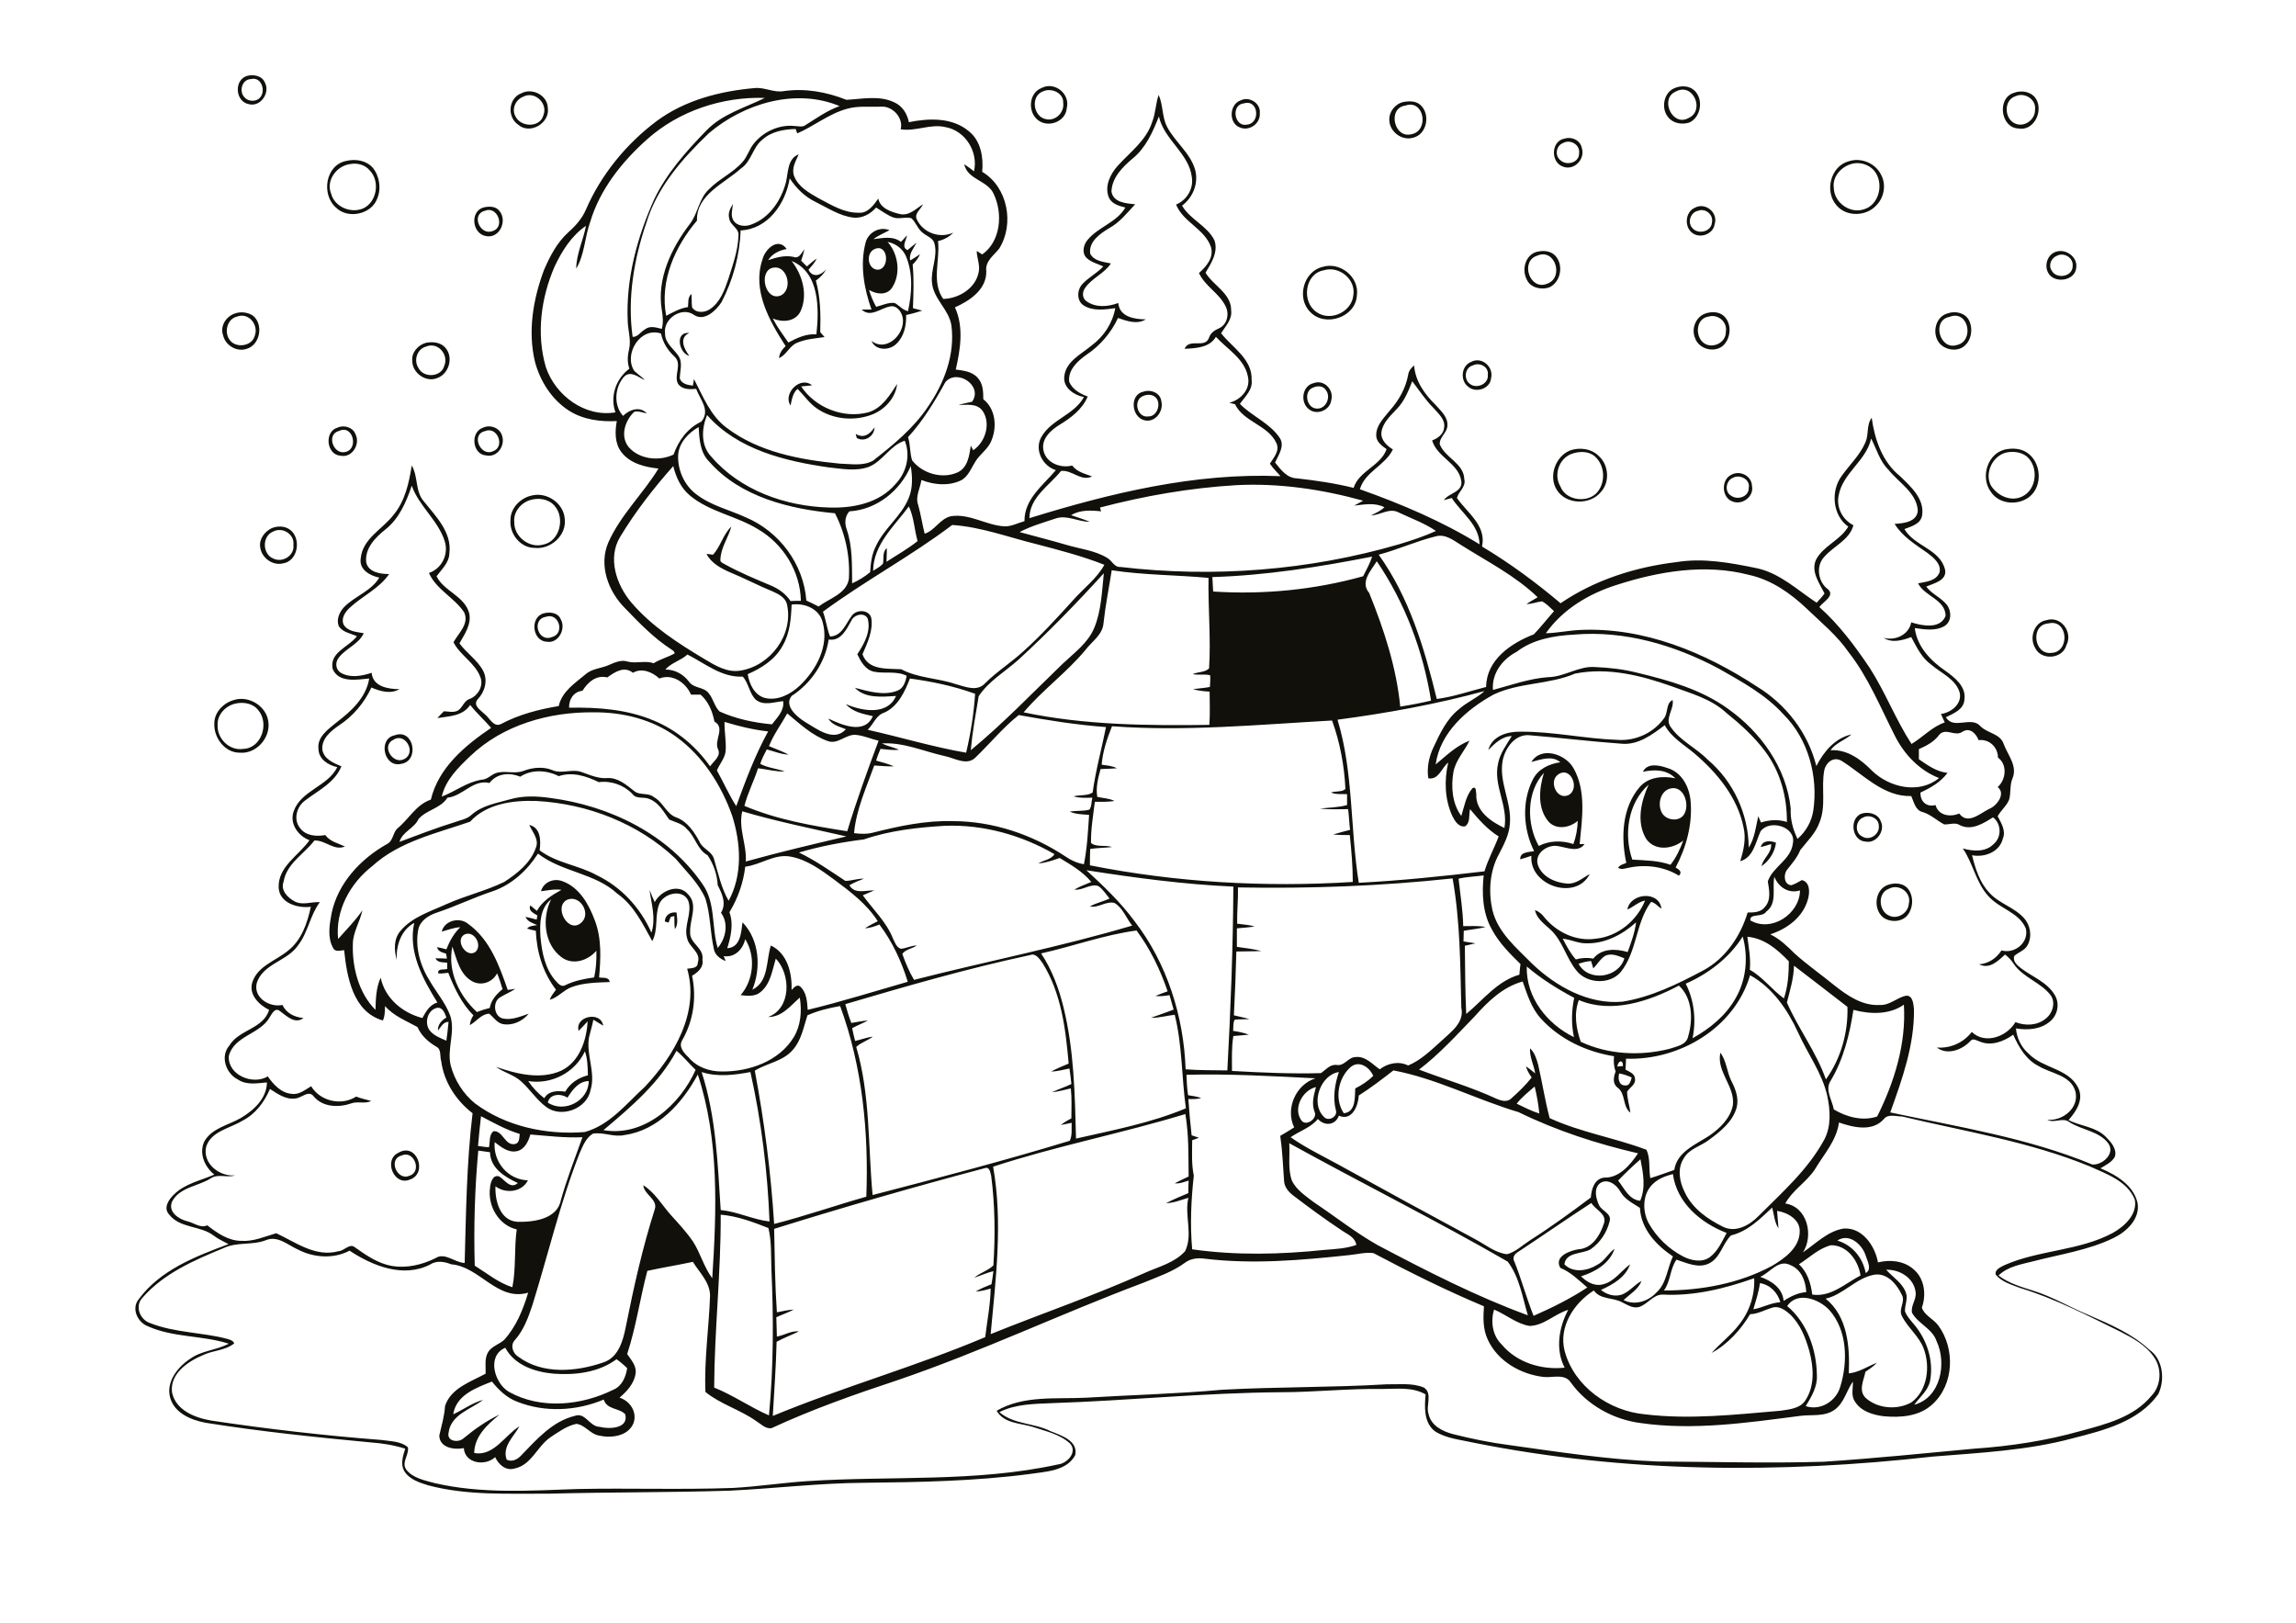 <?xml version="1.0" encoding="utf-8"?>
<!-- Generator: Adobe Illustrator 21.0.2, SVG Export Plug-In . SVG Version: 6.00 Build 0)  -->
<svg version="1.2" baseProfile="tiny" id="Layer_1" xmlns="http://www.w3.org/2000/svg" xmlns:xlink="http://www.w3.org/1999/xlink"
	 x="0px" y="0px" viewBox="0 0 842 595" overflow="scroll" xml:space="preserve">
<path fill="#12100B" d="M147.3,423.7c-5.2,1.3-1.6,9.5,2.9,7.4C154.9,429.6,151.8,421.6,147.3,423.7 M146.1,422.7
	c6.7-4,10.9,7.5,4.3,9.8C144.5,435.1,140.5,425.3,146.1,422.7 M208.1,402.5c-2.4-1.6-6.5-1.5-7.2,1.8c6,4,15-0.6,15-7.9
	C212.1,396.5,209.9,399.7,208.1,402.5 M193.7,396.4c1.6,2.4,3.6,4.5,5.9,6.3c1.6-2.8,4.9-2.8,7.7-2.4c1.7-3.1,4.9-5.2,8.3-6
	c-0.1-3-0.1-6-1.1-8.8C210.9,393.3,202.2,397.8,193.7,396.4 M212.2,378c-1.5-5.4,8.2-7.4,9-1.9c-1.2-0.7-2.4-1.5-3.6-2.2
	c-0.4,2.2-1.1,4.3-1.6,6.5c-1.1,6.4,2.5,12.8,0.6,19.2c-1.3,7-10.7,10.5-16.3,6.3c-3.5-2.6-5.9-6.4-9.1-9.3
	c-2.7-2.5-6.4-3.3-9.3-5.4c7.6,2.6,16.3,4.8,23.9,1.4c6.7-3.2,9.3-11.1,9.7-18.1C214.4,375.7,213.3,376.9,212.2,378 M165.9,347.1
	c-1.9,9,2.5,18,9,24c1.5-0.6,3.1-1.1,4.7-1.5c0.5-2.9,2.5-5.1,4.7-6.9c-0.6-2-1.2-3.9-2-5.8c-1.7,3.3-5.7,4.7-9,3
	C168.6,357.4,167.5,351.7,165.9,347.1 M170.1,342.8c-3.2,2.2,0.9,8.5,4.2,6.3C177.2,346.6,173.7,340.7,170.1,342.8 M162,341.6
	c1-4.1,6.5-5.4,9.6-2.9c8.1,5.8,11.5,15.4,14.6,24.3c0.7-0.1,2.1-0.3,2.8-0.4c-1.8,1.2-3.8,2-5.6,3.1c-2.9,1.7-2.3,7.2,1.2,7.8
	c3.2,0.6,6.3-0.8,9.3-1.8c-2.3,2.8-6,4.5-9.6,3.8c-2.1-0.5-3.3-2.5-4.9-3.8c-2.9,0.1-4.7,2.9-7.1,4.2c0.1-1.3,0.6-2.5,1.3-3.6
	c-4.3-4.3-7-10-9.2-15.6c-1.2,0.1-2.5,0.4-3.7,0.2c-0.3-1.9,2.1-1.2,3.3-1.6c0-0.6,0-1.7,0-2.3c-1.5-0.2-3.5,0.1-4.3-1.6
	c1.4,0,2.8,0,4.2,0.1c-0.1-0.4-0.2-1.3-0.3-1.8c-1.3-0.5-3-0.7-3.3-2.4c1.1,0.2,2.3,0.5,3.4,0.8c1.2-3,2.7-5.8,5.1-8.1
	C166.4,340.1,164.3,341,162,341.6 M243.8,337.9c0.1-2.4,2.1-3.6,4.3-3.3c0.2,2,0.7,4.4-0.6,6.1c-0.2-1.6-0.2-3.2-0.2-4.8
	c-0.3,0.1-1,0.2-1.3,0.3c-0.3,0.7-0.6,1.4-0.8,2.1C244.9,338.2,244.2,338,243.8,337.9 M588.8,350.4c-1.9,1.1-3,3.2-4.5,4.7
	c-0.3-0.9-0.5-1.8-0.8-2.7c-1.6,0.1-3.1,0.5-4.6,1c3.6,6.8,14.7,5.2,16.8-2C593.6,350.6,591.2,349.4,588.8,350.4 M581.9,345.9
	c-3,0.1-5.8-1.4-8.8-1.7c1.4,2.7,2.8,5.4,4.8,7.6c2.1-0.6,4.3-0.7,6.4-0.3c3-3.8,8.3-3.7,12.6-2.4c1.3-3.5,2.6-7.1,3.1-10.9
	C595,342.7,588.7,346,581.9,345.9 M596.8,333.5c1-6,11.6-7.1,12.5-0.3c-1.3-0.8-2.3-2.2-3.8-2.5c-5.7,7.6-5.1,18.3-11.2,25.8
	c-4,4.6-12.2,4.2-16-0.4c-4-4.7-5.2-11.3-10-15.5c-2.2-2-4.8-3.9-5.4-6.9c1.4,0.5,2.5,1.4,3.4,2.6c4.5,5.5,11.7,9,18.9,7.9
	c8.1-0.8,15.1-6.6,18.1-14C600.8,330.7,599,332.6,596.8,333.5 M692.7,325.9c-4.2,1.5-3.8,8.1,0,9.8c3.1,1.6,7.1-0.9,7.3-4.3
	C701.1,327.2,696.3,323.9,692.7,325.9 M692,324.6c2.7-1.1,6.3-0.9,8,1.7c1.8,2.7,1.6,6.6-0.4,9.2c-2.1,2.7-6.4,2.8-9,0.9
	C686.9,333.4,687.5,326.5,692,324.6 M198.2,343.5c0.5,5.7,1.7,11.9,5.7,16.3c0.9,1,2.1,2.3,3.5,1.4c3.3-1.6,6.9-2.3,10.5-2.8
	c0.7-3.2,0.9-6.5,0.8-9.8c-3.1,3.7-8.8,5.5-12.9,2.3c-6.3-4.8-7.1-14.3-3.7-21.1C198,333,197.9,338.7,198.2,343.5 M208.3,329.8
	c-5.8,2.3,0.3,13.4,5.2,8.2C216.6,334.7,212.8,328.3,208.3,329.8 M198.4,326.8c0.9-3.3,4.6-4.9,7.8-3.7c6.2,2.2,9.7,8.4,11.9,14.3
	c2.6,6.7,2.2,14,1.6,21c1.4,0.3,3.6-0.3,3.9,1.7c-4.7,0.2-9.6,0.2-14.1,1.9c-2.9,1.1-4.9,3.8-7.9,4.6c0.5-1.4,1.4-2.5,2.3-3.7
	c-4.8-6.2-7.1-13.9-7.4-21.6c-1.1-0.2-2.2-0.5-3.2-0.8c0.9-1.1,2.4-1,3.7-1.3c-1.6-0.7-3.5-1.2-4.3-3c1.4,0.3,2.7,0.6,4.1,1
	c0.1-0.5,0.2-1,0.3-1.5c-1.4-0.9-3.5-1.7-2.6-3.7c0.8,0.7,1.6,1.3,2.4,2c2-3.6,5.5-5.8,9-7.7C203.3,325.9,200.9,326.5,198.4,326.8
	 M645.7,310.6c0.7-2.6,3.6-2.4,5.6-1.6c-0.4,3.4-2.5,6.7-5.3,8.6c0.6-3,3.8-4.8,3.5-8.1C648.3,309.9,647,310.3,645.7,310.6
	 M683.2,299.8c-2.8,1.1-3.1,5.6-0.3,6.9c2.7,1.8,6.5-0.8,6.1-3.9C689,299.9,685.4,298.5,683.2,299.8 M682.5,298.4
	c2.6-0.9,6.2-0.1,7.2,2.7c1.8,3.5-1.6,8.3-5.5,7.5C679.2,308.4,678,300.4,682.5,298.4 M612.7,289.1c-3.8,0.8-5,5.9-3.2,9
	c1.7,3,7,3.4,8.4-0.1C619.5,294.5,617.4,288.1,612.7,289.1 M598.6,315.2c4.7,0.3,9.5,0.3,14,1.9c2.1-2.6,3.5-5.7,4.7-8.9
	c-3.9,3.2-10.4,4-13.6-0.6c-3.7-6.1-1.9-13.8,0.9-19.9C597,294.4,595.4,306,598.6,315.2 M602.5,283c1.6-3.4,6.1-2.4,8.9-1.4
	c5.4,1.5,8.2,7.1,8.6,12.3c0.7,8.4-1.6,16.8-5.5,24.2c1.2,0.7,2.6,1.6,1.2,3c-5.3-3.3-11.9-4.2-18-3c-1.4,0.2-3,1-4.3,0.1
	c0.6-1.1,2-1.3,3-1.8c-2-9.3-1.6-20.2,4.9-27.8c3.2-3.7,8.5-4.2,13.1-3.2C611.2,282.1,606.7,282.1,602.5,283 M571.4,284
	c-3.5,2.4-0.6,9.4,3.7,7.6C579.6,289.4,576.1,280.7,571.4,284 M564.3,310.2c3.9-2,8.5-2.1,12.7-0.7c1-2.7,1.5-5.6,1.6-8.5
	c-2.9,2.5-7.7,3.4-10.6,0.4c-4.3-4.9-3.6-12.2-1.8-18C559.7,290.4,559.8,302.2,564.3,310.2 M561.6,279.4c3.6-5.9,12.5-2.9,15.4,2.2
	c4.8,8.4,3.2,18.6,2.3,27.9c0.5,0,1.4,0,1.8,0c-2.3,3.2-6.3,1.3-9.5,0.8c-3.8-0.9-8.8,2.4-7.7,6.6c1.4,4.6,6.5,6.8,10.9,7.1
	c3.2,0.2,5.6-2.1,8.2-3.5c-5.1,10-22.3,4.2-21.4-6.7c-1.4,0.5-2.7,0.9-4.1,1.3c-0.1-2.8,3.2-2.6,5.1-3c-4-8-4.6-18.1-0.5-26.2
	c1.9-3.9,6-5.8,10.1-6.4C569.2,276.9,565.1,278.5,561.6,279.4 M144.2,271.3c-4.6,2.3,0.1,9.5,4.3,6.9
	C152.7,275.7,148.5,268.4,144.2,271.3 M144.8,269.6c7-2.6,9.2,9.5,2.3,10.5C140.7,281.6,138.5,270.8,144.8,269.6 M86.3,258
	c-3.6,0.8-6.7,4.1-6.5,7.9c-0.2,5,4.4,9.5,9.4,8.7c6.8-0.2,9.6-9.5,5.5-14.2C92.8,257.9,89.3,257.3,86.3,258 M85.7,256.7
	c5.5-1.8,12,2.2,12.7,7.9c0.9,5.9-4.4,11.9-10.4,11.4c-5.5,0.1-9.7-5.5-9.4-10.8C78.6,261.2,81.9,257.8,85.7,256.7 M751.2,228.6
	c-6.7,0.4-5.4,11.6,1.1,10.8C759.2,239.2,758.5,226.8,751.2,228.6 M750.5,227.4c5.3-1.7,9.8,4.4,7.3,9.2c-1.4,5.1-9.3,5.7-11.5,0.9
	C744.1,233.8,746,228.1,750.5,227.4 M200.1,226.2c-5.3,0.9-2.8,9.5,2.3,7.4C207.3,232.4,205,224.4,200.1,226.2 M199.4,224.9
	c2.2-0.6,5.2-0.3,6.2,2.1c2.1,3.5-0.8,9.1-5.1,8.3C195.2,235.1,194.2,226.3,199.4,224.9 M100.2,194.9c-4.1,1.6-4.1,8.2,0,9.9
	c3.4,1.7,7.9-1.1,7.4-5C108.1,195.9,103.6,193.1,100.2,194.9 M99.6,193.7c2.1-0.9,4.8-0.9,6.7,0.5c4.3,3.1,3.1,11.6-2.6,12.4
	c-3.9,0.9-7.9-2.2-8.3-6.1C95,197.6,97.1,194.9,99.6,193.7 M194.3,183.4c-3.4,1.1-6.1,4.4-5.7,8.1c-0.1,5.3,5.5,9.6,10.6,8.2
	c6.1-1.2,8.1-9.8,4.2-14.2C201.2,182.9,197.4,182.4,194.3,183.4 M195,181.7c5.5-1.4,11.7,2.8,12.1,8.5c0.8,6.1-5.2,11.4-11.1,10.7
	c-5.1,0-9.2-5.1-8.8-10.1C187.1,186.4,190.8,182.6,195,181.7 M635.5,175.2c-2.6,1-3.2,5.2-0.6,6.6c2.4,1.7,6.5,0.3,6.4-2.9
	C642,175.8,638,173.8,635.5,175.2 M634.9,174.1c3.2-1.8,7.5,0.4,7.6,4.1c0.8,3.9-3.6,7.1-7.1,5.7
	C631.3,182.5,631.1,175.9,634.9,174.1 M576.4,166.4c-4.7,1.7-6.7,7.7-4.2,11.9c1.9,5.1,9.3,6.2,13.1,2.7c3.7-3.7,3.4-10.5-0.6-13.8
	C582.3,165.3,579,165.5,576.4,166.4 M575.7,165.2c3.6-1.3,8-0.7,10.7,2.1c3.6,3.3,4,9.5,0.7,13.1c-4,4.9-12.8,4.7-16.2-0.8
	C567.8,174.7,570.4,167.4,575.7,165.2 M735.9,165.9c-5.1,1.1-8.2,7.5-5.8,12.1c2.3,3.7,7.2,6.1,11.4,4.1c5.5-2.5,6.2-10.9,1.8-14.7
	C741.3,165.8,738.5,165.4,735.9,165.9 M736,164.7c2.4-0.4,5-0.2,7.1,1.1c5.5,3.4,6.2,12.4,1.1,16.4c-4.1,3.2-10.9,2.8-14-1.7
	C726,175.1,728.9,165.7,736,164.7 M313.8,159.1c3,1.8,5.2,0.1,6.9-2.4c0,3.2-3.6,5.6-6.5,3.9C314.1,160.2,313.9,159.5,313.8,159.1
	 M177.8,158.1c-5.2,1.2-1.6,9.4,2.9,7.4C185.4,164,182.5,156.1,177.8,158.1 M177.2,156.8c2.6-1.2,6.1,0.1,6.9,2.9
	c1.3,3.6-1.7,8.2-5.8,7.3C173.2,166.7,172.3,158.4,177.2,156.8 M124.4,158c-4.9,1.1-2.2,9,2.4,7.7
	C131.6,164.5,129.4,155.6,124.4,158 M123.8,156.8c2.4-1.1,5.7-0.1,6.6,2.5c1.8,3.6-1.3,8.7-5.5,7.8
	C119.7,166.8,118.8,158.2,123.8,156.8 M418.8,145.4c-3.3,1.8-1.6,7.9,2.3,7.3c3.3,0.1,4.9-4.8,2.7-7
	C422.4,144.4,420.3,144.6,418.8,145.4 M419.4,143.6c2.7-0.9,6.2,0.5,6.5,3.6c0.9,3.6-2.3,7.9-6.2,6.9
	C414.9,153,414.1,144.6,419.4,143.6 M481.6,142.1c-3.6,1.2-2.6,7.4,1.1,7.7c3.5,0.4,5.6-4.2,3.5-6.8
	C485.2,141.4,483.1,141.4,481.6,142.1 M481.7,140.5c3.9-1.5,7.6,2.5,6.5,6.3c-0.5,3.6-5.1,5.5-8,3.4
	C476.7,147.8,477.4,141.5,481.7,140.5 M289.9,148.7c-2.9-4.4,3.6-11,7.9-7.4c-1.3,0.1-2.7,0.3-4,0.4c5.2,7.8,15.5,11.9,24.6,9.5
	c5.1-1.5,7.9-6.3,10.6-10.4c-0.6,5.3-4.8,9.7-9.7,11.4c-6.5,2.3-14,1.5-19.7-2.4c-2.8-1.9-4.7-4.8-7.1-7.2
	C290.7,144.1,290.4,146.5,289.9,148.7 M540.1,134c-3,0.8-3.4,5.2-1,6.8c2.4,1.9,6.9,0,6.5-3.3C546.1,134.5,542.6,132.7,540.1,134
	 M539.5,132.7c3.9-2.1,8.4,1.9,7.3,6c-0.3,3.9-5.7,5.6-8.5,3C535.4,139.4,535.9,134.1,539.5,132.7 M156.2,127.1
	c-3.3,0.9-4.6,5.1-2.7,7.9c1.9,3.7,8.3,3.3,9.4-0.8C164.7,130.1,160.6,125.2,156.2,127.1 M156.2,125.7c2.5-0.5,5.5-0.2,7.2,1.9
	c3,3.5,1.2,9.5-3,11c-4.1,1.8-9.2-1.8-9.2-6.2C150.8,129.3,153.3,126.5,156.2,125.7 M252.8,130.5c-3.9-1-5.4-9,0-8.4
	C248.9,123.8,250.8,127.9,252.8,130.5 M714.9,116.2c-6.6,1.2-3.6,12.4,2.8,10.3C724.2,125,721.9,113.4,714.9,116.2 M714.3,114.9
	c2.8-1,6.4-0.2,7.8,2.6c1.6,3.2,0.8,7.8-2.3,9.8c-2.7,1.7-6.6,0.9-8.6-1.5C708.4,122.3,709.7,116.1,714.3,114.9 M626.5,116.1
	c-4.9,0.7-5,8.1-1,10.1c3.2,1.5,7.5-0.8,7.4-4.5C633.6,118.1,630,115,626.5,116.1 M625.3,115c2.2-0.8,5-0.8,6.8,0.8
	c3.2,2.8,2.7,8.5-0.4,11.1c-3.3,2.6-8.8,1-10.1-3C620.2,120.6,621.8,116.3,625.3,115 M86.9,116.1c-3.5,0.8-4.7,5.4-2.9,8.2
	c2,3.5,8.3,2.9,9.4-1.1C95,119.2,91.2,114.4,86.9,116.1 M86.3,114.9c2.1-0.7,4.5-0.4,6.4,0.8c4,3.1,2.8,10.7-2.2,12.2
	c-3.7,1.3-7.9-1.3-8.7-5C80.6,119.5,83,115.9,86.3,114.9 M485.5,99.1c-7.1,1.2-8.3,11.7-2.6,15.4c5,3.5,12.8-0.1,13.4-6.2
	C497.3,102.4,491.1,97.4,485.5,99.1 M484.9,97.9c6.4-2.1,13.7,3.6,12.7,10.5c-0.5,8-11.7,11.7-17.1,6
	C475.4,109.4,478,99.6,484.9,97.9 M754.3,93.8c-2.1,0.8-3.2,3.5-1.9,5.4c1.7,3.3,7.8,2.3,7.7-1.7C760.4,94.5,756.9,92.4,754.3,93.8
	 M754.4,92.2c3.5-0.9,7.6,2.2,7,6c-0.4,4.9-8.2,5.9-10.3,1.8C749.5,97,751.1,92.9,754.4,92.2 M563.6,93.8c-6.1,2-2.7,12.7,3.6,10.3
	C573.8,102,570.3,90.7,563.6,93.8 M564.3,92.2c2.1-0.4,4.5-0.1,6.1,1.6c3.1,3.4,2,9.7-2.3,11.6c-2.9,1-6.9,0.1-8.2-2.9
	C557.8,98.5,559.7,92.8,564.3,92.2 M282.7,98.4c-4.4,2-1.9,12,3.5,10C291.2,106.2,288.6,96.2,282.7,98.4 M290.3,95.7
	c4,5.1,6.1,12.5,3.2,18.6c-1.9,3.7-6.6,4-10.1,2.5c1.6,3.1,3.7,5.9,5.7,8.8c3.2-1.7,6.6-3.3,10.3-3
	C300.4,113.2,300.6,99.9,290.3,95.7 M279.6,95.2c0.9-3.8,5.7-8.4,8.9-3.9c-2.7,0.5-5.3,1.7-6.8,4.1c3-1,6.1-1.9,9.3-1.2
	c2.1,0.8,2.9-1.5,4-2.8c-0.3,1.4-0.7,2.8-1.2,4.2c0.7,0.7,1.4,1.4,2.1,2.1c1.2-1,2.3-2,3.6-2.9c-0.7,1.6-1.9,2.8-3,4.1
	c1.5,3.1,4.6,2.1,6.4-0.1c-0.8,1.7-2.2,3-3.7,4.1c1.7,6.1,1.8,12.6,1.6,18.9c0.5,0.6,1.1,1.2,1.6,1.8c-3.4,0.5-6.9,0.7-10.1,2.1
	c-2.8,1.1-3.8,4.4-6.6,5.6c0.1-1.8,1.2-3.2,2.4-4.4C282.1,117.6,275.8,106.4,279.6,95.2 M320.8,91.3c-3.4,1.4-2.7,7.5,1.1,7.6
	C326.4,98.7,325.8,89.2,320.8,91.3 M325.5,88.7c4,4.5,5,11.9,1.5,17c-2,2.7-5.7,2.2-8.3,0.6c0.6,2.1,1.5,4.2,2.6,6.2
	c2.2-0.5,4.4-1.7,6.8-1.4c1.7,0.9,2.9,2.6,4.9,3c1.4-6.5,1.9-13.7-0.7-20C331.1,91.2,328.5,89.3,325.5,88.7 M317.4,89.1
	c0.9-3.8,5.1-6.2,8.8-4.7c-2,1.1-4.1,1.9-5.9,3.3c3.4-0.4,7.1-1.3,10.1,1c0.8-0.8,1.5-1.6,2.2-2.4c-0.2,1.8-2.2,4.3,0.2,5.4
	c1.1-0.9,2.2-1.8,3.3-2.7c-1,2.1-2.9,4-2.3,6.5c1.2-0.7,2.5-1.5,3.6-2.3c-0.6,1.4-1.6,2.7-2.7,3.8c0.5,5.3,0.3,10.7,0.1,16
	c1.1,0.3,2.3,0.6,3.4,0.9c-1.9,0.6-3.9,1.2-5.9,1.6c0.1,3.8-0.7,7.8-3.5,10.5c-2.5,2.6-7.7,2.7-9.2-1c5.9,4.6,13.5-3.6,11.1-9.7
	c-0.7-1.7-2.3-3.5-4.4-2.9c-3.4,0.6-7.1,4.2-10.3,1.1c1.2,0,2.4,0,3.6,0C316.9,105.9,315.3,97.2,317.4,89.1 M622.7,77.3
	c-2.7,0.5-4,4.2-2.1,6.3c2.1,2.5,6.9,1.4,7.2-1.9C628.5,78.7,625.4,76.2,622.7,77.3 M621.5,76.2c3.9-2.2,8.7,1.8,7.3,6
	c-0.5,3.7-5.4,5.4-8.2,3.2C617.6,83.2,618,77.7,621.5,76.2 M177.8,77.3c-5.2,1.3-1.7,9.3,2.9,7.4C185.4,83.3,182.4,75.3,177.8,77.3
	 M177.2,76.1c2-0.5,4.6-0.6,6,1.3c2.9,3.5,0.1,10-4.8,9.2C173.2,85.9,172.2,77.7,177.2,76.1 M678.7,60.2c-3.6,1.1-6.8,4.7-6.2,8.7
	c0.1,5.3,5.8,9.5,10.9,7.9c5.5-1.5,7.4-8.8,4.5-13.4C686,60.4,682,59.1,678.7,60.2 M678.1,59.1c4.4-1.4,9.6,0.7,11.7,4.9
	c2,3.6,1.2,8.4-1.7,11.3c-3.7,4.1-11,4.3-14.6,0C669,70.2,671.3,60.8,678.1,59.1 M128.2,60.2c-4.8,0.7-8.7,6-6.8,10.7
	c1.2,4.9,7.1,7.4,11.6,5.6c5.2-2.2,6.5-10,2.6-14C133.9,60.4,130.9,59.6,128.2,60.2 M127,59c3.4-0.8,7.3-0.2,9.7,2.5
	c2.5,3.1,3.2,7.7,1.6,11.4c-2.1,5.7-10.7,7.5-15,3.3C117.7,71.4,119.3,60.5,127,59 M573.1,52.5c-2.5,1-3,4.7-0.8,6.3
	c2.3,2.1,6.9,0.8,6.8-2.6C579.5,53,575.8,50.9,573.1,52.5 M573.9,50.8c2.6-0.8,5.7,0.7,6.2,3.5c1.3,4-2.8,8.4-6.9,6.8
	C568.5,59.5,568.8,51.5,573.9,50.8 M515.4,38.7c-6.7,0.9-4.2,12.3,2.3,10.5C524.2,47.9,522.3,36.3,515.4,38.7 M514.7,37.4
	c2.1-0.4,4.5-0.4,6.1,1c3.9,3.3,2.6,10.9-2.6,12.1c-4.1,1.2-8.6-2.2-8.7-6.4C509.3,41,511.7,38,514.7,37.4 M456.2,37.9
	c-4.9,0.4-3.6,8.8,1.1,7.8C462.3,45.3,461.6,36.3,456.2,37.9 M455,36.8c3.2-1.6,7.4,1.1,7,4.7c0.3,3.8-3.9,6.8-7.4,5.2
	C450.5,45.1,450.8,38.2,455,36.8 M739.1,35.3c-4.4,1.4-4.1,8.3-0.1,10c3.4,1.5,7.4-1.4,7.3-5.1C746.8,36.4,742.4,33.7,739.1,35.3
	 M738.4,34.1c2.9-1.2,7-0.5,8.5,2.6c2.3,4.5-1.2,11.5-6.8,10.4C733.7,46.8,732.3,36.1,738.4,34.1 M191.8,35.5
	c-2.8,1.1-4.3,4.6-2.7,7.3c2,3.9,9,4.1,10.2-0.6C201,37.8,196,33.2,191.8,35.5 M191.2,34.2c4-2.1,9.6,0.7,9.7,5.4
	c0.8,5.6-6.6,9.9-10.9,6.1C185.9,42.9,186.4,36,191.2,34.2 M166.2,518.6c3.7-1.7,7-4.2,11-5.3c-4.6,3.5-11.9,5.4-12.7,12.1
	c-0.7,3.2,3.7,3.7,5.5,2c4.1-3.4,8.4-6.4,13.2-8.7c-4.4,3.6-9.2,7.9-9.3,14.1c7.2,1.3,11.2-6.5,16.6-9.8c-2.1,3.8-6.4,7.4-4.7,12.2
	c2,1.1,4.2-0.2,5.5-1.7c5.6-5.8,11.3-12.3,19.4-14.3c4-1.5,5.4,3.9,9.2,4c3.5,0.9,10.7,0.7,9.4-4.6c-2.2-2.4-6.7-1.6-7.9-5.4
	c-10,4.2-21.6,4.8-31.7,0.8c-3.8-1.4-6.8-4.3-9.3-7.4C174.6,508.9,167.3,511.5,166.2,518.6 M186.7,510.4c11.7,6.5,26.5,5,38.2-0.8
	c3.2-1.3,4.6-4.7,5.1-7.9c-1.2-1.2-2.5-2.3-3.9-3.3c-6.6,4.9-15.2,5.9-23.1,5.3c-6.8-0.6-14.3-3.1-17.7-9.5
	C178.3,497.2,181.4,507.4,186.7,510.4 M560.9,486.2c-4.8-0.8-8.6-4.2-13-6c-1.3,4.4-0.6,9.5,2.8,12.8c5.6,6.7,14.7,9.4,23.1,8.5
	c-3.5-6.7-2.1-14.8,1.3-21.2C570.1,481.8,566.2,486.1,560.9,486.2 M655.4,478.9c7.4,6.2,10.8,16.1,10.9,25.5c0.2,4.1-2,7.8-4.1,11.2
	c5.4,1.8,11.2-1.8,12.7-7.2c2.8-9.2,2.6-20.6-4.1-28.1C667,476.3,659.1,473.4,655.4,478.9 M645.4,470.5c-0.4,3.3-1.5,6.4-2.4,9.6
	c3.4-0.6,6.4-2.4,9.9-2.6C651.9,474,649.2,471.1,645.4,470.5 M609.8,474.7c-3.6-0.1-5.6,3.7-8.9,4.6c-2.3,0.5-4.2-0.9-6.1-1.8
	c-3.3-1.8-7.9-0.9-10.3-4.3c-7.3,4.6-13,13.3-10.7,22.2c3.5,13,16.3,22,29.4,23.2c16.5,2,33.2,0.1,49.7-1.3c3.3-0.5,7.4-0.8,9.3-4
	c3.4-5.3,2.9-12.1,1.3-18c-1.4-4.9-3.3-9.8-7.1-13.4c-1.7-1.5-4-3.2-6.5-2.4c-2.7,0.8-5.2,2.3-8.1,2.4c-3.4,5.7-8.2,11-14.1,14.2
	c3.2-3.6,7.1-6.5,10-10.3c3.9-4.8,5.9-11,5.6-17.1C632.6,472.5,621.2,475.3,609.8,474.7 M669.5,476.2c8.1,6.5,8.9,17.7,8.5,27.4
	c3.8-0.4,6.9-2.6,10.3-3.9c-1.2,1.3-2.7,2.3-4.2,3.3c-0.6,3.1-2.7,6.9,0.1,9.6c4.4,4,11.7,4.5,16.8,1.6c5.9-4.4,6.9-13.1,4.5-19.6
	c-1.7-4.7-6-7.8-8.1-12.2c-1.2-2.5,1.5-5.2,0-7.7c-1.8-3.8-5.3-8-10-7.3C680.6,468.6,676.1,474.7,669.5,476.2 M691.7,465.6
	c2.5,2.8,6.1,4.9,7.3,8.6c0.7,2.2-0.5,4.4-0.4,6.6c0.6,1.8,2,3.2,3.2,4.7c4.9,5.7,7.4,13.5,6,20.9c-0.8,3.6-3.8,5.9-5.8,8.7
	c9.7-2.6,12-15.2,8.2-23.3c-1.5-4.6-6.7-6.3-9-10.4c-0.6-2.6,1.7-4.9,1.3-7.6C701.9,468.6,696.6,465.4,691.7,465.6 M645.5,468.2
	c4.1,1.4,8.2,4.1,8.6,8.8c2.5-1.6,5.3-3,8.3-3.2c-0.2-4-1.8-8.3-5.8-9.9C652.2,461.6,649.1,466.7,645.5,468.2 M659.7,463.6
	c3.1,2.8,4.4,7,4.9,11.1c6.9,1,12.1-4.1,17.7-7c-0.8-5.4-4.8-11.1-10.8-11.1C667,457.7,663.5,461.2,659.7,463.6 M673.8,454.9
	c5.5,1.6,9.4,6.4,10.4,11.9c2.4-1.3,0.6-4.4,0-6.4C682.9,456.3,678.1,452,673.8,454.9 M261.9,508.8c7,2.8,13.2,7.2,20.1,10.2
	c1.7-17.8,1.7-35.7,0.9-53.5c-0.2-5.1,0.1-10.2-1.1-15.2c-5.6-2.2-11.4-4.4-17.5-4.9C264.4,466.6,262,487.7,261.9,508.8 M634.8,453
	c-3.1,3-3.9,8.3-8.1,10.3c-3.9,1.9-8.1-0.2-11.9-1.4c-2.4,3.4-2.1,7.9-4.6,11.3c13.6,0,27.5-2.5,39.6-9c4.6-2.7,10.2-6.7,10.2-12.7
	c0.1-4.4-4.5-6.9-8.3-7.5c0.1,2.1,0.4,4.2,0.5,6.4c-1.5-2.3-1.6-5.1-2.3-7.6C645.4,447,641,451.5,634.8,453 M556.5,459.2
	c-1.3,0.8-1.9,2.2-1.1,3.5c2.6,6.5,4.4,13.3,7,19.8c6.8-3,13.5-6.3,19.7-10.4c-3.2-2.7-6-5.6-9.9-7.2c-2.4-4.2,3.5-6.3,6.6-6.8
	c5.2-0.3,8.1-5.3,9.5-9.8c0.8-3.4-3.3-4.7-4.7-7.2C574.5,447,565.6,453.2,556.5,459.2 M586.6,434c-2.2,2-1.3,5.5-0.2,7.9
	c1,2.2,4.7,3,3.9,5.9c-1,4.1-3.5,7.9-7,10.3c-3.1,1.8-9,0.9-9.6,5.5c3.2,3.3,8.5,2.4,12,0.2c2.7-1.3,4-4.2,6.4-5.9
	c-1.8,5.4-7.1,8.5-12.3,10.1c2,2,4.8,3.7,7.8,3c4.3-0.9,6.8-4.9,10.2-7.4c-1.7,4.8-6.3,7.4-10.7,9.4c2.1,1.7,5,2.6,7.7,1.7
	c2.8-1.1,4.6-3.6,7.2-5c-1.2,3.1-4.2,4.8-6.6,7c4.1,2.1,9,0.5,12-2.7c3.8-3.4,4-8.9,6.1-13.3c-6.1-4.1-11.7-10-12.1-17.8
	c-2.6-1.7-5.6-3.1-7.2-6C592.7,434.2,589.3,431.9,586.6,434 M606.3,434c-4,3.6-4.1,10-1.7,14.5c2.9,5.2,7.4,9.5,12.6,12.2
	c2.9,1.5,6.9,2.4,9.8,0.3c3-2.2,4.5-5.8,6.2-8.9c-9.4-3.6-18.3-11-19.7-21.6C610.9,431.2,608.3,432.1,606.3,434 M283.9,450.6
	c0.2,10.2,0.3,20.4,1,30.6c2.1-0.4,4.1-0.9,6.2-1c-2.1,1.1-4.2,1.8-6.4,2.8c0.1,2.4,0.1,4.8,0.2,7.1c2.8-0.5,5.2-2.2,8.1-1.9
	c-2.7,1.3-5.6,2.4-8.2,3.8c-0.2,9.1-0.9,18.1-1.4,27.2c25.6-10.6,52.4-18.1,77.9-28.9c0.7-5.9,1.9-11.8,2-17.8
	c-1.8,0.5-3.6,1-5.5,1.1c1.8-1.1,3.8-1.9,5.8-2.7c0.3-1.6,0.5-3.2,0.7-4.8c-2.4,0.6-4.6,1.6-7,2.4c2.1-1.8,5.1-2.6,7-4.5
	c0.7-10.9,0.6-22-0.8-32.8c-0.3-1.1-0.5-3.4-2.2-2.9C335.3,435.2,309.5,442.6,283.9,450.6 M593.4,432.9c2.3,2.8,3.9,7,8.1,7.4
	c2.1-4.9,1.1-10.1,0.1-15.2C598.7,427.6,596,430.2,593.4,432.9 M174.1,464.1c4.5,2.8,8.7,6.3,13.8,7.9c1.4-7,0.6-14.1,1.6-21.2
	c-6.6-1.5-10.7-8.6-9.8-15.2c0.1-1.8,1-5.1,3.4-4.2c2.1,1.3,4.1,4.8,6.8,2.4c-4.7-2.2-10.1-5.4-10.2-11.3c-1.4-0.2-2.9-0.4-4.3-0.6
	C174.1,435.9,173.7,450,174.1,464.1 M472.8,419.2c0.3,4.6-0.6,9.4,1,13.8c1.7,3.4,5.1,5.6,8.1,7.9c7.8,5.2,15.1,11,23.2,15.6
	c18,9.5,36.1,18.8,55.2,25.8c-2-6.7-3.1-14.1-7.4-19.7C526.7,447.5,499.4,433.9,472.8,419.2 M194.5,416c-0.7,2.5-2.1,5.5-4.9,6.1
	c-3.2,0.7-5.8-1.5-8.2-3.3c-0.6,7.3,4.9,13.8,12.2,14c-2.2,4.4-8.2,5-11.9,2.2c-0.2,5.2,1.6,12.5,7.9,13c5.9,0.2,14.8-0.9,16.1-8
	c2.2-7.8,5.2-15.4,7.9-23C207.2,417.3,200.9,416.5,194.5,416 M690.8,410.4c-4.2,4.7-11.2,3-16.4,1.2c-0.9,6.7-5.6,11.7-8.9,17.3
	c-3.1,4.6-8.1,7.5-10.8,12.4c8.1,1.2,10.5,11.7,6.5,17.9c4.7-3.2,9-7.7,14.8-8.7c6.9-0.6,11.6,6.3,12.7,12.4
	c4.4-1.1,9.4-0.6,12.9,2.4c4.2,3.4,4.9,9.4,3.2,14.2c0.9,2.8,4.2,4.1,6,6.5c6.2,8.4,5.9,21.6-2.1,28.9c-4.8,4.5-11.8,5-18,4.4
	c-3.9-0.5-8.2-1.8-10.4-5.3c-1.6-2.2-0.7-5-0.8-7.4c-2.4,3.4-3.2,7.9-6.8,10.4c-3.7,2.6-8.5,1.6-12.7,2.2c-19.3,2.5-39,5.4-58.4,2.6
	c-10-1.3-19.6-6.6-25.5-14.8c-2.2-3.5-6.8-1.7-10.1-2.1c-8.4-1-16.8-5.8-20.4-13.7c-1.8-3.8-1.7-8.1-1.4-12.2
	c-13.8-5.8-27.3-12.5-40.5-19.5c-2.9-0.4-5.8,0.4-8.7,0.7c-17.7,1.9-35.7,3.5-53.5,1.3c-2.4-0.3-4.9,0-6.9,1.5
	c-4.6,3.4-10.1,5.2-15.4,7.4c-30.1,11.3-59.3,25.2-89.8,35.6c-15.7,5.2-31.4,10.7-46.5,17.7c-2.2,0.3-3.9-1.6-5.7-2.7
	c-5.8-4.1-13-6.1-18.5-10.6c-0.5-11.8,1.3-23.6,1.7-35.4c-0.1-4.9-3.9-8.4-6.3-12.3c-5.6,1.2-11.2,2.1-16.7,3.3
	c-2.7,10.1-4.1,20.5-7.4,30.5c1.4,2.1,3.5,4.3,3.1,7.1c-0.5,3.7-3.2,6.6-5.9,8.9c3.9,1.2,6.6,5.4,5.1,9.4c-2,4.8-8.2,5.5-12.6,4.5
	c-3.2-0.5-5.1-3.9-8.3-4.3c-3.5,0.7-6.6,3-9.5,4.9c-4.9,3.3-7,10.3-13.3,11.5c-3.1,0.9-5.8-1.5-7-4.2c-3.6,3.4-11.1,2.4-11.5-3.3
	c-3.5,0.7-8.9-0.1-9-4.6c0.8-3.6,1.9-7.1,2.1-10.8c2.1-6.6,9.4-8.9,14.9-11.9c0.1-2.6-0.5-5.5,0.9-7.9c1.3-2.1,3.9-2.8,5.8-4.4
	c4.5-4.9,7-11.1,8.9-17.4c-11.3,3.3-17.8-9.6-28.2-10.4c-2.5-1-5.4-1.5-7.8,0.1c-9.8,5-21,0.5-29.5-5.1c-5.9,3.1-13.1,2.6-18.9-0.4
	c-3.8-1.7-7.5-5.3-11.9-3.4c-5,1.9-10.6,0.5-15.5,2.9c-10.7,4.4-21.8,9.2-29.6,18.1c-3,3.1-1,8.2,2.9,9.4c8.9,3.5,18.8,3.3,28,5.7
	c1,0.3,2.3,0.6,2.7,1.7c-3.4,2.7-7.9,2.5-11.7,4.4c-5.4,2.3-12,6.8-11.1,13.6c1.4,6.6,8.5,9.3,14.4,10.3c20.7,3.1,41.5,5.5,62.3,7.1
	c3.3,0.5,7.2,0.4,9.8,2.7c0.5,2.8-2.5,5.5-0.6,8.2c2.4,3.1,6.7,3.9,10.3,4.9c17.1,4,34.9,2.8,52.3,2.2c19.1-0.4,38.1,0.3,57.2-0.4
	c9.1-0.5,18.2-1.9,27.3-2.5c30.6-2,61.7,0.5,91.8-6.1c3.4-0.3,7.4-4.5,4.5-7.7c-3.8-3.5-9-4.5-13.7-6.1c-4.6-1.4-10.5-1.2-13.2-5.9
	c10-5.8,22-4.2,33-4.8c16.5-1,33.1-1.4,49.6-2.9c20.1-1.1,40.3-0.8,60.4-2c4.6,0.1,9.4-0.6,13.7,1.2c3.3,2.2,0.6,6.6,1.7,9.7
	c0.9,4.3,5.2,6.4,9.1,7.4c6.8,1.7,13.6,3.1,20.6,4c18,2.5,35.9,5.3,54.1,6c20.3,0.1,40.7,0.7,61,0.1c18.5-1.2,36.9-3.1,55.3-4.8
	c13.2-0.9,26.4-2.9,39.1-6.5c9.3-2.5,19.5-5.1,25.9-12.9c3.7-3.8,3.9-10.3,0.7-14.5c-3-4.2-7.6-6.7-12.1-9
	c-12-5.9-23.9-12.1-36.7-16c-3.1-1.2-6.8-2.2-9-4.9c-0.5-1.9,1.9-2.8,3.2-3.5c12.7-5.6,27.4-5.2,39.7-11.8c4.3-2.4,9.1-6.8,8.1-12.2
	c-2.7-6.8-10.3-9.4-16.5-12.2c-22.1-9.1-45.8-12.8-68.8-18.3C695.2,409.4,692.4,408.3,690.8,410.4 M176.4,409.3
	c-0.4,3.6-0.8,7.2-1.1,10.9c1.3,0.2,2.7,0.4,4,0.5c0.5-1.9-0.1-4.6,1.7-5.9c3.4-0.3,4.2,5.4,7.8,4.7c1.8-0.3,1.6-2.4,1.8-3.7
	C185.6,414.3,181,411.7,176.4,409.3 M364.2,427.8c3.6,20.3,1,41-0.9,61.4c18.8-7.6,37.9-14.1,56.4-22.4c5.1-2.3,11-3.7,14.9-8
	c3-6.1-0.3-13.1,1.2-19.6c-2.7,0.8-5.3,1.9-8.2,2c2.7-1.4,5.5-2.6,8.2-3.7c0-1.5,0-3.1,0.1-4.6c-1.7,0.5-3.3,1.2-5.1,1
	c1.7-0.9,3.4-1.7,5.1-2.5c-0.1-7.6,0.1-15.3-1.2-22.9C411.4,415.6,387.4,420.2,364.2,427.8 M477.1,410.6c1.6,2.8,6.2-0.4,5-2.9
	c-1.2-3-0.3-6.1,0.5-9.1C477.7,399.8,474.2,406.2,477.1,410.6 M556.2,404.7c2.7,1.3,5.4,2.7,8.3,3.6c-0.3-3.3-0.9-6.6-1.7-9.9
	C560.5,400.4,558.1,402.3,556.2,404.7 M435.1,394.1c0.1,2.5,0.2,5,0.6,7.5c1.6,0.2,3.2,0.5,4.8,1c-1.5,0.5-3.1,0.4-4.7,0.4
	c0.3,4.4,0.7,8.9,1.2,13.3c0.9,0.3,1.8,0.6,2.7,0.9c-0.8,0.3-1.7,0.6-2.5,0.9c0,4.3-0.3,8.7,0.6,13c-1,8.9-1.4,18.1-0.6,27
	c16.1,2.3,32.5,1.9,48.7,0.2c3.9-0.3,7.8-0.5,11.5-1.8c-0.4-2.7-3-3.8-5-5.1c-6.2-4.1-12.2-8.5-18.1-13c-1.7-1.3-3.3-3.1-3.4-5.4
	c-0.4-5.5-0.6-11-1.4-16.5c1.7-1,3.4-2,5.1-3.1c-3.3-6.9,0.6-15.7,7.8-18C466.7,394.6,450.9,393.7,435.1,394.1 M229,416.2
	c-3.9,0.9-7.7-1.2-11.6-0.5c-2.6,1.6-3.7,4.6-4.9,7.3c-7.1,18.1-11.5,37.1-17.3,55.7c-1.5,4.5-3.2,9.1-6.4,12.7
	c-1.8,1.9-0.7,4.9,1.3,6.1c8.9,6.6,21.2,5.5,31.1,2.1c5.6-1.8,7.3-8,8.3-13.1c2.9-14.5,6.1-28.9,10.6-43c1.3-3.7-3.9-5.4-4.2-8.9
	c4.3,2.7,6.8,7.2,10.1,10.9c2.8,3.1,5.7,6.2,8.1,9.7c2.8,4.3,4,9.4,7.1,13.5c1.6-24.9,2.6-50.7-5.3-74.7
	C250.3,404.4,241.3,414.5,229,416.2 M593.8,393.6c-0.5,1.7-0.2,4.4,2.1,4.4c1.7,0.3,2.1-1.6,2.5-2.9
	C596.9,394.4,595.4,393.9,593.8,393.6 M485.4,409.4c1.6,2.1,5.3,0.1,4.5-2.3c-1.2-4.7-0.4-9.5,1.1-14
	C484.3,394.1,480.5,404.5,485.4,409.4 M257.3,393.1c5.3,16.3,5.9,33.6,7,50.6c6.2,0.6,11.8,3.5,17.9,4.2c-0.7-18.4-3-36.8-7-54.8
	C269.3,394.2,263.1,395,257.3,393.1 M511,392.5c-4.1,3.2-8.3,6.4-12.7,9.2c-0.2,3.8-2.5,9.5-7.3,7.4c-1.3,3.6-5.3,3.9-7.7,1.2
	c-2.6,3.2-6.7,4.4-10,6.7c5.4,3.8,11.4,6.7,17.1,9.8c16.8,9.3,33.7,18.5,50.6,27.6c3.8,2,7.3,5,11.7,5.5c3.2-0.9,5.6-3.3,8.4-5.1
	c7.7-4.9,15.1-10.3,22.3-15.7c0.2-3,1.3-6.9,4.9-7.3c5.5,0.2,9.6-4.7,12.4-8.9c-15.1-3.5-29.9-8.3-43.8-15.1
	C541.4,403.2,526.9,395.5,511,392.5 M495.4,391.2c-4.7,4-6.1,11.8-2.6,17c4.5-0.4,4-5.9,4.2-9.1c2.4-1.2,4.7-2.7,6.6-4.6
	C502.3,391.4,498.5,388.7,495.4,391.2 M593.1,391.1c0.5-0.1,1.6-0.2,2.1-0.2C595.2,388.3,593.4,388.9,593.1,391.1 M221.3,414.4
	c14.9,2.6,28.1-9.3,33.8-22.1c-2.4-2.3-4.5-4.9-7-7C241.8,397.1,231.4,405.9,221.3,414.4 M157.4,377.6c1.5,2.1,4,3,6.3,4
	c0.3-2.3,0.6-4.6,0.8-6.9c-2,0-2.8,1.9-3.9,3.2c-0.1-2.2,1.3-3.7,3.1-4.8c-0.6-1.6-1.4-4-3.6-3.5C156.7,370.5,155.7,375,157.4,377.6
	 M296.1,372.3c-1.4,4.3-2.2,9.1-5.3,12.6c-3.6,4.3-9.5,4.9-14,7.7c3.5,18.6,5.9,37.3,7.1,56.2c11.4-2.9,22.5-6.8,33.8-10
	c0.9-23.6-1.4-47.6-9.6-69.9C304.1,369.6,299.9,370.6,296.1,372.3 M679.7,370.3c-1.4,9-3.6,18-8.3,25.9c-2.3,3.4,0.5,7.1,1.1,10.6
	c4.6,2.8,10.6,4.4,15.9,2.6c6.3-12.6,10.7-26.7,9.8-41C692.8,372.2,685.7,371.9,679.7,370.3 M579,366.7c-1.9,5-1,10.4,0.7,15.3
	c10,4.7,21.8,5.3,32.5,2.6c2.6-0.9,6.3-1.4,6.9-4.6c1.8-6.1,1.6-14-3.4-18.6C604.7,367.2,591,371.8,579,366.7 M596.3,388.2
	c0,1.3-0.1,2.7-0.2,4c1.4,0.8,3.5,1.5,3.5,3.4c0.3,2.1-1.9,3.1-2.9,4.7c0,2.6,0.9,5.1,1.2,7.7c-3-2.3-1.6-6.9-4.7-9.2
	c-1.9-1.4-1.5-3.9-0.7-5.9c-0.7-1.8-0.8-3.7-0.6-5.6c-10.1-1.6-19.9-6.2-26.8-13.8c-3.5-3.8-5-8.8-6.7-13.6
	c-7.3,2-12.8,7.4-17.7,12.9c-6.5,6.7-12.8,13.7-20.3,19.4c9.4,3.6,19.1,6.4,28.2,10.6c1.7,0.8,4.1,1.5,5.6,0
	c2.7-2.4,5.3-4.9,7.5-7.7c-0.9-1.3-1.7-2.6-2.1-4.1c1.2,0.8,2.3,1.7,3.4,2.6c-0.5-3.1-2.1-6-1.9-9.2c1.7,1.6,2.4,3.9,3,6.1
	c1.5,6.5,2.5,13.1,4.2,19.5c11.3,5.2,23.8,7.2,35.5,11.6c1.5,3.2,0.8,7,1.4,10.4c3-0.9,5.9-2,8.8-3c1-6.7,7.9-9.3,12.9-12.6
	c3.9-2.7,7.7-6.4,8.6-11.2c0.8-6.9-6.1-12.2-4.6-19.2c2.3,3.1,2.4,7.2,4.1,10.5c1.5,2.9,2.7,6.2,1.9,9.5c-1.4,5.3-6,8.9-10.2,12
	c-3,2.3-7.2,3.2-9.2,6.7c-2.5,3.8-1.6,8.7,0.4,12.6c2.8,5.9,8.4,9.8,14.1,12.6c4.7,2.2,9.7-0.7,13-4.1c8.7-8.7,18.2-17.1,24.1-28.1
	c2.5-4.9,2.1-10.7,1-15.9c-1.9-8.4-7.2-15.4-10.7-23.2c-3.8-8.3-9.4-16.5-17.6-21C636.1,377,615.8,388.9,596.3,388.2 M559.9,354.4
	c-0.3,11.4,7.5,21.1,17.3,25.9c-1-4.8-0.9-9.7,0.1-14.4C571.1,362.6,565.2,358.9,559.9,354.4 M657.9,354.1
	c-0.1,4.7-1.5,9.1-2.6,13.5c4.2,9.6,10.8,18.2,14.3,28.2c5.5-7.6,8.2-17.3,7.9-26.6C671,364.2,664.5,359.1,657.9,354.1 M377.8,350.2
	c-22.9,4.9-45.4,11.4-67.8,18c0.6,2.3,1.3,4.6,2.2,6.9c2-0.3,4.1-0.8,6.1-0.9c-1.9,1-3.9,1.8-5.8,2.8c0.3,1.6,0.7,3.1,1.1,4.7
	c2.2-0.5,4.3-1.3,6.5-1.6c-1.9,1.5-4.3,2.1-6.1,3.8c5.2,17.6,4.3,36.2,6,54.3c24.2-6.3,48.4-12.6,72.3-19.9c1-2,0.6-4.4,0.7-6.6
	c-1.3,0.3-2.7,0.6-4,0.8c1.2-0.9,2.5-1.7,3.9-2.4c0-3.7,0.2-7.3-0.2-11c-2.3,0.5-4.6,1.2-6.9,1.4c2.3-1.1,4.8-1.9,7.1-3
	c-0.2-1.9-0.4-3.8-0.7-5.7c-2.2,0.4-4.4,1.1-6.7,1.1c2.1-1.1,4.2-2,6.4-2.9c-1.1-12.7-2.7-25.9-9.6-36.9
	C381.2,351.6,379.8,349.4,377.8,350.2 M618.2,360.7c3.1,6.1,3.9,13.3,2.5,20c6.3-3.5,12.1-8.2,15.7-14.5c4-6.8,4.8-15.2,2.7-22.8
	C634.2,351.2,626.6,357,618.2,360.7 M640.8,343.5c0.5,4,1.3,8,0.9,12.1c4.8,2.7,8.1,7.3,12.5,10.5c1.5-4.4,1.8-9,1.8-13.6
	C651.9,348.2,647,344,640.8,343.5 M381.8,349.6c4,6,6.5,12.8,8.2,19.7c3.9,15.8,4.2,32.1,4.6,48.2c13.6-3.1,27.4-5.7,40.3-11.1
	c-1.6-11.4-1.3-23.1-4.1-34.3c-2.9,0.3-5.8,1.2-8.7,1.1c2.7-1,5.5-1.9,8.3-3c-0.5-1.8-1-3.5-1.5-5.3c-1.7,0.3-3.5,0.5-5.2,0.3
	c1.5-0.6,3-1.2,4.5-1.7c-2.7-7.9-6.4-15.6-11.4-22.3C404.8,342.8,393.5,347,381.8,349.6 M454,325.4c0.1,4.4-0.4,8.9-0.3,13.3
	c2.1,0.3,4.3,0.4,6.4,1c-2.2,0.4-4.3,0.5-6.5,0.7c0,2.3,0,4.5,0,6.8c3,0.4,6,0.8,9,1.5c-3.1,0.2-6.1,0.1-9.2,0.2
	c-0.2,7.8-0.5,15.6-0.9,23.4c1.9,0.5,3.8,0.8,5.7,1.4c-1.8,0.1-3.6,0-5.4,0.2c-0.7,1.2-0.4,2.7-0.6,4.1c2,0.3,4,0.7,5.8,1.4
	c-1.9,0.2-3.8,0.3-5.7,0.5c-0.7,4.2-0.5,8.5-0.5,12.8c10.9,0.6,21.7,1.1,32.6,0.8c1.8-1.2,3.3-3.3,5.8-3c2.9,0.5,4.2-2.9,7-2.9
	c3.6-0.4,6.1,2.7,8.8,4.5c3-2.3,7-3.1,10.4-1.4c4.8-2,8.6-5.8,12.4-9.2c3.4-3.2,8.3-6.6,7.1-12c-0.4-15.8-0.4-31.7-3.2-47.4
	C506.7,324.9,480.4,325.9,454,325.4 M650.7,321.5c-0.9,4.3,1.2,9.7-3,12.8c-1.3,2.2-6.2,0.5-5.8,3.2c7.8,4.5,18.1-2.4,18.2-11
	C655.9,327.8,652.2,325.3,650.7,321.5 M534.9,322.2c0.6,5.8,1.6,11.6,1.7,17.4c2.7,0,5.5-0.2,8.2,0.3c-2.6,0.7-5.3,0.9-8,1.4
	c0,1.3-0.1,2.6-0.1,3.9c1.4,0.2,2.9,0.5,4.4,0.7c-1.3,0.3-2.6,0.6-3.9,0.9c0.1,8.3,0.1,16.7,0.5,25c6.2-5.1,11.4-12.1,19.5-14.4
	c0.1-1.3,0.2-2.6,0.4-3.9c-3.9-3.8-7.9-7.8-10.5-12.7c-3.4-6-3.7-13.1-3-19.8C541.1,321.4,537.9,321.5,534.9,322.2 M398.4,319.1
	c6.3,5.8,12.5,11.7,17.6,18.6c12,15.5,18.1,35,18.8,54.4c5.1,0.4,10.2,0.3,15.3,0.4c1.2-22.4,2.1-44.9,2.2-67.4
	C434.3,324.3,416.3,321.9,398.4,319.1 M273.3,317.8c-0.7,5.9-2.7,11.6-5.8,16.7c1.6,4.3,0.5,9-0.8,13.2c4.9-0.3,5.1-5.8,5.6-9.5
	c6.2,6.4,6.9,16.7,3.6,24.7c6.1-2.9,5-10.7,6.8-16.2c6.1,2.9,7.8,10.2,7.6,16.3c0.8-0.8,1.9-2.2,3.1-1.3c2.4,2.1,2.6,5.6,2.8,8.6
	c12.4-3,24.5-6.8,36.7-10.3c-2.3-7.5-5.7-14.8-10.4-21c-1.7,0.7-3.5,1.3-5.3,1.4c1.5-1,3.1-1.8,4.7-2.6c-4-6.3-10-10.8-15.9-15.2
	c-4.9-3.6-10-7.4-16.1-8.5C284,313,279,317.1,273.3,317.8 M197.3,313c-3.9,6.1-9.6,11.4-16.6,13.8c-7,2.3-13.7,5.6-20.7,7.9
	c-2.9,1-5.9,2.9-6.6,6.1c-1.3,6.7,0.8,13.6,4.4,19.2c2.4,4.1,5.6,7.8,7.3,12.4c2,6-1.3,12.2,0.2,18.3c1.4,5.4,4.6,10.4,8.9,13.9
	c11.4,8.5,26.2,11.6,40.2,10.5c9.2-2.5,15.3-10.4,22.1-16.6c10.7-11.4,20.1-27.2,15.5-43.3c1.6-0.2,3.9-0.1,3.9-2.2
	c1.3-3.8-3.2-5.6-3.9-8.9c-1.4-4.6,2-9.3,0.4-13.8c-2-4.5-8.9-2.8-10.6,1.1c-1.8,4.4-0.3,9.4-2.6,13.7c-3.5-6.3-6.7-13.1-12.8-17.4
	C218.2,320.1,206,319.8,197.3,313 M316.8,307.8c-8,1-16,2.5-23.8,4.8c6,2.9,11.4,6.7,17,10.4c2.3,0,4.5-0.9,6.8-0.8
	c-1.8,0.7-3.6,1.4-5.3,2.4c1.9,3.4,6,1.8,9.1,1.9c-1.4,0.6-2.8,1.2-4.2,1.8c3.8,5.2,8.7,9.8,11.1,15.9c0.7,1.4,1.2,3.1,2.8,3.7
	c2-0.1,3.8-1.2,5.9-1.2c-1.7,1.2-4.2,1.4-5.3,3.1c1.2,3.3,2.5,6.5,4.3,9.5c26.6-6.8,53.7-12.1,80-19.9c-2.2-2.7-3.4-6.5-6.5-8.3
	c-3.1-0.8-5.8,1.9-9,1.3c2.2-1.3,4.8-1.8,7.2-2.9c-1.3-1.6-2.4-3.4-4.1-4.6c-3-1-5.7,1.7-8.8,1.3c2-1.2,4.1-1.9,6.2-2.8
	c-3.1-3.8-7.5-6.3-11.6-8.8c-2.5,0.9-5.1,1.8-7.8,2c1.9-1.2,4.7-1.4,5.9-3.4c-12.1-7-26.1-10.9-40.1-10.4
	C336.6,303.4,326.4,304.5,316.8,307.8 M272.2,297.5c-1.5,6.2,1.7,12.2,1.3,18.4c12.2-3.4,24.5-6.3,36.9-9.2
	C297.6,303.8,284.8,301.2,272.2,297.5 M172.4,301.3c-12.4,4.3-25.9,7.2-35.9,16.3c-8.1,6.3-13.6,16.3-12.5,26.7
	c3.1-3.5,6.3-6.7,8.9-10.5c-0.9,4.2-3.4,7.9-3.5,12.2c-0.3,8.6,2.1,18.1,8.3,24.3c0.1-4,0.2-8.1,1.9-11.8c1.6,7.6,8,12.9,15.3,14.8
	c1.3-2.4,2.7-4.9,5.5-5.7c-5.4-8.7-10.8-18.6-8.5-29.2c-4.9,2.7-6.7,8.4-6.4,13.6c-1-3.6-1.2-7.7,1.4-10.7c4.3-5.1,11-7.1,16.9-9.8
	c6.9-3.1,14.3-4.8,21.1-8.1c4.8-3.1,9.7-7,11.6-12.5c1.3-3.1-1.2-5.7-2.4-8.4c4.2,0.9,4.3,5.9,3.8,9.3c6.2,4.7,14.2,5.4,20.9,9.1
	c9,4.3,16.1,12,20.1,21.1c1.7-5.2,0-10.5-0.7-15.7c0.6,1.5,1.2,3,1.9,4.5c2.2-4.2,8.8-7.1,12.3-2.8c3.7,3.8,0.5,9.2,0.7,13.7
	c-0.4,4.2,5.2,5.8,4.5,10.2c0.5,2.8-1.6,4.6-3.8,5.9c1.7,8,0.5,16.5-3.6,23.6c-1.5,2.4,0.6,4.7,2.3,6.3c3,3.6,7.6,5.2,12.2,5.2
	c10,0.1,21-3.7,26.4-12.6c2.6-4.3,3-9.6,2.2-14.5c-3.4,3-6.6,7.2-11.6,7.1c8.5-3.1,8.4-15.6,2.8-21.4c-1.3,4.3-1.9,9.2-5.5,12.2
	c-2,1.8-4.9,1.5-7.4,1.2c4.8-5.5,5.6-14.3,1.7-20.5c-0.9,3.7-3.8,6.8-7.9,6.2c0.2,0.4,0.5,1.3,0.7,1.8c-2-0.8-3.9-2.2-4.3-4.4
	c-1.4-6.1-1.2-12.5-3.1-18.5c-2.4-5.6-7-9.9-10.9-14.6c-13.7-13-32.4-20.2-51.1-21.2C188.1,293.4,178.4,294.7,172.4,301.3
	 M190.8,284.8c-4-1.6-8.5-1.3-11.3,2.3c-6.1-1.4-9.7,4.8-15.4,5.4c-2.6,4-7.6,4.4-10.6,7.8c-1.6,3.5-5.9,4.6-7,8.4
	c6.7-2.5,13.4-5.1,20.2-7.2c2.1-0.8,4.5-1.1,6.2-2.7c3.9-3.5,9.2-4.3,14.1-5.7c4.8-1.4,9.9-1.2,14.8-0.5
	c21.7,2.8,43.4,13.3,55.9,31.7c4.8,6.8,3.2,15.7,5.5,23.3c3-3.5,4.1-9,1.2-12.9c2.1-3.4,0.4-7-1.2-10.1c-0.2-3.9-1.5-7.7-3.7-11
	c-3.8-2-4.5-6.8-7.6-9.6c-1.6-2-4.3-2.5-6.5-3.5c-2-2.8-3.8-6.2-7.2-7.5c-2.1-1-4.8,0.2-6.3-1.9c-3.2-3.3-7.8-4.9-12.3-4.3
	c-4.5-2.2-9.7-3.9-14.7-2.2C200.6,282.4,195,282,190.8,284.8 M669,282.5c-1.2,6.3,0.8,13.1-1.8,19.2c-1.4,3.9-4.5,6.8-7,10
	c-1.1,2.8-3.1,5-4.9,7.3c-1.3,1.7-1.1,5.4,1.6,5.6c1.4-0.4,2.6-1.2,3.9-1.9c3.1,0.8,2.9,4.7,2.2,7.1c-1.8,6.5-7.6,10.8-13.8,12.8
	c3.5,1.7,6.3,4.4,9,7.1c4.6,4.1,9.7,7.7,14.5,11.6c4.8,3.8,10.3,7.6,16.7,7.2c3.6,0.2,6.2-2.7,9.6-3.4c2.5-0.2,2.7,3.1,2.9,4.9
	c0.2,13.1-4.3,25.7-8.7,37.9c24.9,5.3,50.4,9.3,74.1,19.1c3.6,0.3,8.5-3.9,5.9-7.7c-3.4-4.6-9.8-4.9-14.4-7.9
	c-2.4-1.8-5.4,0.6-8-0.8c5.7,0.5,11.8-4.4,10.3-10.4c-1.7-6-8.9-6.5-13.5-9.3c-4.6-2.3-7.3-7-9.3-11.5c-3.5,2.5-8.1,4.3-12.3,2.5
	c-1.1-0.3-2.4-1.4-3.4-0.2c-2.9,3.2-8.5,5.4-12.3,2.4c5,0.4,9.8-1.8,12.8-5.7c4.9,4.7,12.9,1.7,16-3.6c3.6,1.4,7.9,1.3,11-1.2
	c2.6-1.9,3.9-6,1.9-8.7c-3.6-4.7-10-6.4-13.4-11.3c-0.9-1.4-2-2.6-3.3-3.6c-2.6,2.4-5.7,5.5-9.5,3.6c3.5-0.3,6.3-2.2,8.2-5.1
	c4.9,1.4,10.2-3,8.9-8.1c-2.5-5.9-9.7-7.2-13.7-11.8c-4.6-5-5.6-12-9.4-17.5c3.8,1.1,8.4,1.4,11.3-1.6c3-2.5,2.9-7.4-0.2-9.8
	c-3.5,2.2-7.9,5-12.1,2.9c-1.8-1.2-3.9-0.2-5.8-0.3c-2.7-1.4-4.9-3.6-7.8-4.5c-2.8-0.6-3.3-3.7-4.3-5.9c-10.3,0.3-17.6-8-25.7-13
	C672.2,277.3,669.5,279.8,669,282.5 M719.7,268.3c-2.7,2-6.1-1.6-8.5,1.1c-1.9,2.6-4.6,4-7.5,5.3c0,1.2,0,2.4,0,3.7
	c3.2,2.2,6.5,4.6,10.5,5c-2.5,3.4-6.2,5.5-9.9,7.2c-0.2,3.2,2.2,5.5,5.5,4.6c1.1,3.9,5.4,4.5,8.7,3.1c3.1,4.3,7.7-0.1,11-1.7
	c2.8-1.1,6.2-5.6,3.1-8c3.1-2.7,3.6-8.3,0.1-10.8c0-3.8-3.2-6.9-7.1-6.4C724.7,269,722.4,266.6,719.7,268.3 M594.6,272.7
	c-11.3-0.8-22.5-2.2-33.7-3.1c-5.2-0.5-8.8,4.5-9.8,9.1c-1.6,8,3.4,15.5,2.6,23.5c-0.3,4-2.2,7.5-4,11c-3.4,6.2-3.9,13.7-2.4,20.5
	c2,8.3,8.9,13.9,14.6,19.7c8.8,8.4,20.7,15,33.1,13.9c10.6-1.7,20.3-6.5,29.7-11.5c8.1-4.4,13.6-12.5,16.2-21.2c2.2,0,4.8,0,6.3-2
	c2.4-2.6,1.6-6.3,1.1-9.4c1.8-5.4,8.5-7.9,9.2-14c1.2-6.2-8.7-8.9-11.9-4.3c-1.8,4-2.6,9.5-7.4,10.9c1.2-4,2.2-8.2,1.2-12.4
	c-2.2-11-9.7-20.1-18.1-27.2c-3.8-3.2-8.4-5.8-10.8-10.3C605.9,269.4,600.7,273.3,594.6,272.7 M265.7,264.7
	c-0.1,3.6,0.7,7.2,0.4,10.8c-0.3,2.6-2.2,4.6-3.2,7c2.4,4.3,4.4,8.9,7.1,13.1c3.4-9.3,6.9-18.7,11.7-27.4
	C276.3,267.6,270.9,266.3,265.7,264.7 M407.8,266.3c-1.8,4.5-3.4,9.2-3.8,14.1c1.9,0.3,3.9,0.4,5.6,1.3c-2,0.2-4,0.2-6,0.3
	c-0.9,3.3-1.8,6.8-1.2,10.2c2.1,0.5,4.4,0.5,6.3,1.5c-2.4,0.4-4.8,0.3-7.2,0.3c-0.6,5-1.5,10.1-1.4,15.1c2,1.7,5.3,0.6,7.7,1.5
	c-2.7,0.3-5.4,0.3-8,0.7c-0.1,2-0.1,4-0.1,6c31.7,6.3,64.2,8.1,96.4,6.1c0-5.7-0.5-11.5-1.1-17.2c-2,0-4.1,0-6.1-0.2
	c2.1-0.6,4.1-1.2,6.2-1.7c-0.3-2.5-0.4-5.1-0.7-7.6c-3.5,0-6.9,0.2-10.4-0.2c3.4-0.4,6.8-0.4,10-1.3c0-1.4,0-2.7,0-4
	c-2-0.1-4.1,0.2-5.9-0.6c1.7-0.6,4.1-0.1,5.3-1.3c-0.4-8.5-2-17.1-4.9-25.1C461.6,265.7,434.7,268.3,407.8,266.3 M373.6,262.2
	c-5.8,4.6-10.5,10.4-15.8,15.5c-3.2,3.3-7.8,0.2-11.5-0.5c-7.6-1.7-15-5.1-22.9-4.6c2,1,4.2,1.4,6.3,2.3c-2.3,0.3-4.6-0.1-6.8-0.3
	c-0.6,1.4-1.2,2.9-1.6,4.3c2.2,0.6,4.4,1.2,6.5,2.1c-2.4,0.1-4.8-0.2-7.2-0.3c-2.9,8.1-6.6,16.1-7.4,24.8c2.3,0.3,4.7,0.4,7-0.2
	c9.5-2.4,19.3-4.5,29.2-4.2c14.7,0,29.2,4.9,41.4,13c2,1.4,4.3,2.4,6.7,2.8c1.2-6,1.5-12.1,1.9-18.1c-2.4-0.2-4.9-0.2-7.1-1.2
	c2.4-0.4,4.9-0.1,7.2-0.7c0.9-1.2,0.7-3,1.1-4.4c-2.3,0-4.7,0.2-6.9-0.5c2.3-0.6,5.1-0.1,7-1.4c1.1-8.1,3.3-16,4.9-24
	C394.7,265.8,384.1,264.1,373.6,262.2 M282,273.6c2.4,1,4.9,1.9,7.2,3.1c-2.8-0.1-5.3-1.2-8-1.9c-0.9,1.7-1.8,3.4-2.4,5.3
	c2.8,1.5,6.1,1.7,9,2.8c-3.3,0.1-6.5-0.8-9.8-1.2c-1.5,4.7-3.8,9-5,13.8c12,5.1,24.9,7.3,37.7,9.3c3.4-11.2,7.4-22.2,11.5-33.2
	c-2.7-0.6-5.3-1.8-8-2.1c-3.8-0.6-6.9,3.7-10.7,2.2c-5.7-2-10.2-6.3-14.8-10.1C286.5,265.6,283.7,269.3,282,273.6 M172.4,277.3
	c-4.4,4.2-9,8.7-10.4,14.8c5-1.9,9.3-5.4,14.7-6.2c2-0.1,3.3-1.7,5.1-2.4c3.3-1.1,6.8,0.4,10.1-0.8c3.4-1.3,7.3-1.7,10.7-0.3
	c3.4,1.5,7.2-0.6,10.7,0.7c3.1,1.1,6.2,2.5,9.5,2.2c3.8-0.2,6.9,2.5,9.7,4.7c2,1.8,5.2,0.5,7.3,2.3c3.4,1.8,4.6,6.3,8.4,7.5
	c3.9,1.5,6.4,5.3,8.3,8.8c1.2,2.8,4.7,3.5,5.4,6.6c1.5,5.1,2.6,10.4,5.3,15.1c5.2-9.5,4.5-21.1,1.3-31.2c-4-11.3-10.8-21.9-20.6-29
	c-8.7-6.3-19.5-9-30.2-8.9C201.4,261,184.4,265.8,172.4,277.3 M490.5,263.9c5.9,19.4,4.6,39.9,7.8,59.8c15.4-0.8,30.8-2.4,46.1-4.2
	c1.3-4.4,3.6-8.5,5.2-12.8c-4.2-2.6-7.4-6.3-10.5-10c-0.5,2.1,0.2,4.9-1.8,6.3c-2.4,0.4-3.8-2-4.7-3.8c-2.8-6.1-3-13.1-1.5-19.6
	c-2.5,2-3.4,6.4-7.3,5.8c-0.6-3.9,0.2-7.8,1.9-11.4c2.4-5.1,4.9-10.5,9.4-14c2.9-2.6,6.5-4,9.3-6.6
	C526.8,258.2,508.7,261.5,490.5,263.9 M333.7,248.8c-1.9,4.8-4.3,10.2-9.4,12.5c-3,0.9-4,4.3-6.1,6.3c12.1,2.7,23.9,6.3,36.1,8.4
	c1.7-7.1,2.8-14.3,3.3-21.6C349.9,251.6,341.8,249.9,333.7,248.8 M577.6,247c-9.6,4.1-20.5,3.2-29.9,7.7
	c-9.8,5.4-19.6,13.9-21.2,25.6c3.9-3.2,7.6-6.9,12.4-8.7c-1.9,3.9-5.1,7.2-5.9,11.5c-0.9,5.4-0.5,11.5,2.9,16.1
	c1.1-3.5,1.7-7.4,4.1-10.2c1.5-0.8,1.2,1.4,1.4,2.3c-0.3,6.1,5.4,10,10.3,12.3c1.5-8.1-4.2-15.6-2.3-23.7c0.7-3.7,3.1-6.8,5-10
	c-3.6,0.1-6.2,2.7-8.6,5.1c1.4-5.2,7.1-6.8,11.8-6.7c11.9-0.1,23.7,2.6,35.6,3c6.6,0.5,13.3-2.6,17.1-8c1.5-2,0.6-5.5,3.1-6.6
	c0.6,3.4-3,6.8-0.7,9.9c3.4,5,9.3,7.6,13.5,11.9c9.5,8,15,20,15.1,32.3c2.2-3.4,2.6-7.6,3.5-11.5c0.3,0.8,0.7,1.5,1,2.3
	c3.1-1,6.4-1.2,9.5-0.2c0.1-9.1-2.4-18.4-7.9-25.8c-4-5.4-9.1-10-14.3-14.2c-5.6-5.2-13.2-7.2-20.2-9.8
	C601.9,247.7,589.6,244.6,577.6,247 M222.7,248.4c-4-1-7.1,1.7-9.1,4.9c-3.2,0.3-5,3.1-4.9,6.2c10.5-0.2,21.3,0.6,31,4.7
	c8.3,3.4,15.5,9.4,20.7,16.8c1.2-1.8,4-3.6,3-6.1c-1.8-3.4,2.8-8-1.4-10.3c-0.7-3.7-2.2-7.4-5.1-9.9c-1.2,0-2.3,0-3.5,0
	c-1.9-4.4-6.8-7.8-11.6-5.9c-2.6-2.4-6.4-4-9.7-2.1C228.9,244.1,225.5,246.4,222.7,248.4 M252.1,240c-2.4,2.2-5.9,3-8.1,5.5
	c3.5,0,6.6,1.7,8.7,4.5c1.8,2.5,5.4,1.8,7.2,4.2c1.7,2,2.1,4.9,4,6.7c6,2.7,12.6,4.1,19.2,4.7c1.9-2.5,4.6-5,4.1-8.5
	c-3.3,0.3-7.1,1.8-10-0.5c-2.4-2.3-2.6-6-4.8-8.5C264.7,248.5,258.6,243.3,252.1,240 M577.2,232.7c-7.3,0.4-15,1.7-21,6.3
	c-5.2,2.7-9.2,7.9-8.7,14c6.7-1.8,13.3-4.2,20.3-4.7c6-0.1,11.2-4.2,17.2-3.7c5.2,0.2,10.4,0.8,15.5,2.1
	c11.6,2.8,23.4,6.1,33.2,13.2c12,8.5,21.5,21.7,23,36.6c-0.2,3.9,0.8,7.6,2.5,11.1c3.1-2.7,5.2-6.4,5.8-10.5
	c1.8-12.5-1.9-26.2-11-35.2c-6.6-7.3-15.4-12-23.8-16.8C614,236.5,595.7,231.1,577.2,232.7 M312.2,227.6c-1.8,3.2-3.8,7.6-8.3,6.9
	c-1.3,8.5-6.5,16.1-13.6,20.7c-2.9,3.6,2,7.7,4.9,9.5c4.3,2.5,10.6,7.6,15,2.7c-2.3-1-5.1-1.5-6.4-3.9c4.9,2.3,13.3,6,16.3-0.9
	c-3.5-0.8-7.4-1.5-9.9-4.4c5.9,2.5,15.2,4.3,18.4-3c-5.1,0.3-11.3,1-15.1-3c5,1.3,10.5,3,15.5,1.1c2.3-0.8,3.1-3.3,3.5-5.5
	c-3.8-1.9-8-0.7-12-1.5c-3.2-0.7-4.8-3.7-6.1-6.4c2.5-3.8,5.1-8.4,3.8-13.1C317,224.4,313.2,225.3,312.2,227.6 M290.3,221.7
	c-0.2,5.1-0.6,10.5-3.3,15.1c-2.7,5-7.7,8.2-12.8,10.4c0.6,3.6,2.4,7.6,6.2,8.7c4.7,1.2,9.5-1.3,12.9-4.5
	c6.1-5.8,10.8-14.6,8.4-23.2C300.5,223.2,295,221,290.3,221.7 M373.5,241.9c-4.9,4.4-10.9,7.8-14.6,13.4c-1.1,6.6-2.3,13.2-2.9,19.8
	c11.9-9.8,22.6-21,33.7-31.7c4.2-4,9.3-7.6,11.6-13.2c2.6-6.3,2.8-13.3,3.5-20C394.8,221.2,384.4,231.9,373.5,241.9 M404.7,228.4
	c-0.3,4.4-4.3,6.8-6.7,10c-6.9,8.3-15.7,14.6-22.6,22.8c22.3,4.7,45.3,4.9,68.1,4.6c0.3-4.1,0.1-8.1,0.1-12.2
	c-2-0.1-4.1-0.3-6.1-0.9c2.1-0.3,4.2-0.4,6.2-0.8c0.1-1.4,0.2-2.9,0.1-4.3c-2.1-0.5-4.3,0-6.4-0.4c1.9-0.9,4.5-0.6,6-2.1
	c0.7-11-0.4-22.1-0.2-33.2c-11.8-1.1-23.7-1-35.5-2.8C406.7,215.5,405.4,221.9,404.7,228.4 M592.8,214.5
	c-10.1,3.2-19.7,8.9-25.9,17.7c4.2-0.1,8.3-1,12.5-1.2c23.4-1.1,45.8,8.2,65,20.8c10.6,6.5,18.7,17,21.7,29.1
	c2.7-5.3,6.9-10.3,12.9-11.6c-2.4,2.1-5.8,3.1-7.7,5.8c6.1-0.4,11.2,3.4,15.2,7.5c6.4,6.2,17.3,8.7,24.6,2.7
	c-7.2-2.8-12.8-8.7-16.2-15.5c-5.3-10.4-9.7-21.4-17-30.7c-4.2-6.1-10-10.8-15.3-15.9c-6-5.7-13-10.6-21.2-12.4
	C625.3,206.6,608.3,209.5,592.8,214.5 M502.1,217.4c5.4,13.3,10,27.3,11.4,41.7c3.8-0.6,7.5-1.3,11.3-2.2
	c-2.9-18.2-9.5-35.8-19.9-51.1C502.8,209.2,498.7,213.4,502.1,217.4 M444.6,211.6c0.1,1.8,0.2,3.6,0.3,5.3c18.4,1.2,37.1-0.6,55-5.6
	c1.2-2.4,2.5-4.7,3.3-7.2C483.8,207.9,464.3,211,444.6,211.6 M505.6,203.4c11.2,15.6,16.8,34.4,21.3,52.9c6.2-0.8,12.1-2.9,18.1-4.4
	c0.1-10,9.2-16.1,17.5-19.3c2.6-2.7,4.9-5.7,7.4-8.5c-1.4-1.3-2.7-2.7-4.4-3.6c-1.9,0.2-3.7,1-5.7,1c1.3-0.9,2.8-1.7,4.1-2.5
	c-8.2-7.9-18.5-13.1-28-19.1c-2.8-1.7-5.9-4.3-9.5-3.2C519.5,198.4,512.7,201.5,505.6,203.4 M301.8,224.3c1.1,2.9,1.4,6.1,2.6,9.1
	c4.4-0.2,5.7-4.6,7.9-7.5c1.6-2.5,6.3-2.5,7.2,0.6c0.8,4.7-1.4,9.2-3.2,13.4c2.1,6,9.1,5.2,14.2,5.5c6.2,3.3,13.3,3.2,19.8,5.4
	c3.5,0.9,7.9,3,10.9-0.2c4.3-4.3,9.4-7.5,13.9-11.6c6.6-5.9,12.6-12.5,18.5-19c3.8-4.3,8.6-7.8,11.4-12.9c-8.1-3.2-16.6-5.4-25-7.6
	c-10.2-2.5-20.2-6.3-30.8-7C334,204,317.1,213,301.8,224.3 M320.2,209.3c1.3-0.8,2.6-1.5,3.6-2.6c0.4-1.9-0.3-4.3,1.4-5.7
	c0.1,1.7-0.1,3.3-0.1,5c3.8-2.5,7.8-4.7,11.4-7.6c-1.2-4.2-1.3-8.7-3.2-12.7C328,192.9,320.3,199.6,320.2,209.3 M141.4,194.1
	c-3.7,2.9-7.7,7-7.1,12.1c0.8,3.7,5.3,4.3,8.4,4.3c-3.7,5.4-9.8,8-14.5,12.4c-1.6,1.5-3.2,3.8-2.2,6.1c1.5,2.6,4.8,2.7,7.4,3.2
	c-1.9,4.1-6.6,5.5-9.2,9c-1.4,1.7-1.1,4.4,0.8,5.5c3.4,2,7.7,1.2,11.3,0c0.4,5.1,6.1,6,10.2,6c-3.2,1.9-7.1,0.8-10.3-0.6
	c-2.6,5.6-6.7,10.5-11.9,13.9c-2.9,2-6.4,4.8-6.1,8.8c0.5,3.5,4.1,5,7,6.2c-2.5,6.1-8.5,8.8-13.4,12.6c-3,2.2-4.3,6.9-1.8,10
	c2.1,2.9,6,3.2,9.3,2.6c1.7,2.4,4.7,3,7.2,4.2c-4,1.7-7.2-2.4-11.2-2.2c-3.8,5-10.2,8.4-11.3,15.1c-1.2,3.1,1.4,5.8,4,7.2
	c2.9,1.6,6.2,0.1,9.3,0.3c-3.6,4.8-4.3,11-7.9,15.7c-3.9,6-13.2,6.8-15.3,14.2c-1.1,5.3,4.9,8.8,9.5,7.8c1.4,3.1,4.5,4.5,7.7,4.8
	c-3.2,2.4-6.2-0.8-8.7-2.6c-1.8-1.4-2.9,1.1-3.7,2.3c-3.5,6.3-13.2,6.8-15,14.3c-0.4,6.9,8.8,10.7,14.3,7.4c2.1,3,4.9,6.1,8.8,6.4
	c2.7,0.4,4.9-1.5,7.1-2.8c3.3,5.5,11.1,7.3,16.5,3.8c1.8,0.7,3.7,1.1,5.5,1.6c-2.3,1.2-4.9,0-7.3,0.9c-4.6,1.6-10.4,1.4-13.7-2.5
	c-1.9-2.6-4.4,0.5-6.8,0.7c-3.5,0.5-6.5-1.7-9.3-3.5c-2.1,4.9-5.4,9.3-10.2,11.7c-4.6,2.8-11.4,3.8-13.2,9.5
	c-1.4,6.1,4.8,11,10.6,10.5c-3,1-6.4-0.8-9.1,1.2c-4.6,2.8-11.3,3.2-14,8.4c-1.6,3.8,2.4,6.4,5.5,7.2c2.4,0.5,4.9,2.7,7.4,1.5
	c3.6,2.8,7.7,5.7,12.5,5.7c4.5,0.3,8.6-1.6,12.8-2.8c7.1,3.3,14.4,8.9,22.8,6.6c2.2-0.1,4.1-3.1,6.1-1.4c4.1,2.9,8.4,5.9,13.5,6.8
	c5.4,0.9,11-0.4,15.9-2.8c3.5-2.4,7.1,1.6,10.8,1.7c0.5-18.3,0.7-36.7,2.9-54.9c-6.1-4.7-10.5-11.5-11.5-19.1
	c-0.6-1.7,0.2-4.3-1.8-5.3c-2.9-1.7-5.5-4-6.9-7.2c-4.1-2.3-8.7-4-11.9-7.7c-0.1,1.8,0,3.6-0.8,5.3c-11-3.2-13.2-16-14.2-25.8
	c-1.4,0.1-3.2,0.8-4-0.7c-2.2-3.9-1.4-8.6-0.6-12.8c2.3-11.1,10.7-20,20.3-25.4c2.3-1.1,2.1-4.1,3.8-5.7c4.3-3.5,6.8-8.7,12.3-10.6
	c2.8-11.7,12.5-19.8,22.1-26.3c-2.5-2.9-5.3-5.4-7.7-8.4c-2.7,4.1-7.6,4.1-12,4.8c0.8-0.9,1.6-1.7,2.4-2.5c1.6,0.1,3.3,0.5,4.8-0.1
	c2-0.9,2.4-3.7,4.6-4.4c3-1.1,5.2-4.7,4-7.9c-1.9-5.3-7.4-8-9.9-12.9c1.8-3.3,5.9-6.8,3.9-11c-3.6-5.4-10.2-8.3-12.9-14.4
	c4.7-1.6,7.3-6.8,5.8-11.6c-2.4-7.7-9.4-12.8-12.1-20.4C148.9,184.3,146.3,190.2,141.4,194.1 M403.4,186.1c0.1,0.3,0.3,1,0.4,1.4
	c-3.7-0.4-7.7-0.6-11,1.4c2.3,0.8,4.6,1.5,6.8,2.4c-4.2,0.1-8.2-2.6-12.4-1.2c-4.5,1.5-9.1,2.8-13.3,5c5.7,1.6,11.5,3,17.2,4.7
	c5,1.5,10.4,2,15,4.8c1.7,1,2.6,3.5,4.8,3.3c34.1,4,69.1,1.3,102.1-8.3c4.6-1.4,9.2-2.9,13.6-4.9c-4.2-2.9-9.1-4.6-13.7-6.8
	c-3.4-1.8-6.7,1-10.1,1.1c1.7-0.9,3.5-1.6,4.9-3c-3.5-1.8-7.4-1-11.1-0.6c1.1-0.6,2.2-1.2,3.3-1.8c-15.1-4.2-30.9-6.5-46.5-5.7
	C436.5,178.9,419.8,181.8,403.4,186.1 M311.5,187.5c-1.7,1.8-1.8,4.4-1,6.6c2.2,6.4,1.9,13.2,2,19.8c2.4-1.1,4.6-2.4,6.6-4.1
	c0.2-3.3,0.6-6.6,2.1-9.5c3-6.6,9.4-11,12.1-17.8c1.5-3.7,1.3-7.8,0.7-11.6C330.1,180,321.5,186.9,311.5,187.5 M227.4,196.9
	c-4.7,7.8-1.3,17.6,4.1,24c7.4,8.7,17.2,15,26.9,20.8c4,2.4,8.3,5,13.1,4.2c11-1.7,19.6-13.2,17.1-24.3c-0.6-2.6-3.2-3.8-5.4-4.8
	c-5.2-2.1-10.2-4.8-15.4-6.9c-3.4-1.5-7-3.4-8.7-6.8c0.6,0.1,1.8,0.2,2.4,0.3c2.8-3.1,3.7-7.5,6.7-10.3c-1.1,4-3.8,7.6-4,11.9
	c-0.3,1.1,0.9,1.5,1.6,1.9c5.4,3,11.2,5.4,16.9,7.8c2.9,1.2,5.5,3.1,7.2,5.7c1.3-0.1,2.5-0.1,3.8-0.1c-0.2-10.8-6.5-20.9-15.8-26.3
	c-8-4.9-17.8-6.3-25-12.4c-3.2-2.7-5-6.6-6-10.7C239.8,178.9,233,187.6,227.4,196.9 M686.2,160.8c-1.8,8.2-10.4,12.6-11.9,20.8
	c-1,4.4,1.4,9,5.4,11c-1.5,5.5-7.3,7.6-10.8,11.7c-3.1,3.4-2.1,9.3,1.5,11.8c2.6,2.4-1.9,4.6-3.2,6.5c7.2,6.4,13,14.2,18.4,22.2
	c5.8,9,9.6,19.1,15.4,28c4.2-2.5,7.5-6.3,12.2-7.9c-0.5-1-0.9-2-1.4-3.1c3.7-0.5,7.7-3.6,6.9-7.7c-1.4-5.1-6.8-7.2-10.5-10.4
	c-3.5-2.5-5.3-6.4-7.3-10.1c-3.2,1.2-7,2.3-10.1,0.3c4.3,1.1,9.2-1.1,10.1-5.7c4,1.3,10.7,2.6,12.6-2.4c-0.1-6-7.7-7.1-10.1-11.9
	c2.9-0.6,6.7-0.8,7.9-4.1c0.6-3.1-2.2-5.3-4.4-7c-4.4-3.1-9.2-6-12.1-10.7c3.3-0.2,8.4-0.7,8.5-5.1c-0.6-6.5-7.1-10.1-10.8-14.8
	C689.4,169.2,688.2,164.7,686.2,160.8 M248.7,166.7c-0.3,5.5,2.2,11.2,6.6,14.5c5.4,4.2,12.1,5.7,18.2,8.5
	c12.3,5.2,21.2,17.1,22.2,30.5c1.5,0.7,3,1.4,4.5,2.2c3.9-3,10.2-4.6,11.1-10.1c0.5-8.3-1.3-16.7-5.1-24.1
	c-16.5-1.5-34.6-5.9-46-18.8c-3.5-3.4-3.7-8.3-4-12.8C252.5,158.7,249.1,162.2,248.7,166.7 M260.8,167.4
	c10.6,12.4,27.3,18.3,43.3,18.7c8.7,0.3,18.3-1.6,24.2-8.5c4.1-4.2,5.7-10.5,3.5-16c-5.4,1.7-8,7.5-13.2,9.6
	c-4.7,1.7-9.8,0.7-14.6,0.2c-16.1-2.3-33.5-6.5-44.7-19.2C257.3,157,256.9,163.3,260.8,167.4 M517.9,139.8
	c-1.4,3.6-2.9,7.3-5.6,10.1c-2.3,2.5-5.2,5-5.7,8.6c-0.3,2.9,2.1,5,4.2,6.3c-2.8,5.9-10.2,8.1-12.1,14.6
	c15.2,5.4,30.1,11.7,43.9,20.2c-0.2-7.3-6.6-11.4-10.2-17c-1,0.3-1.9,0.5-2.9,0.8c1.8-2.7,7-2.9,6.4-7c-1-6.6-8.9-8.7-10.7-14.9
	c2.1-0.8,4.2-2.3,4.4-4.7c0.5-3-2.1-5.1-3.9-7.2C522.6,146.5,520.4,143,517.9,139.8 M346.7,140.1c-3.9,7.1-8.2,14.2-13.7,20.2
	c0.9,2.7,0.6,5.8,1.5,8.5c3.7,4.8,11,7,16.7,4.4c3.7-1.7,4.3-6.2,4.8-9.8c0.3,0.6,0.6,1.1,0.9,1.7c4.5-3,6.6-9.9,3.4-14.5
	c-2.1-2.8-5.8-2.1-8.8-2.1c1.6-0.5,3.3-0.8,5-1.2C360.6,141.4,351,135.1,346.7,140.1 M232.6,136c1.3,1.2,2.7,2.1,3.9,3.4
	c-2.3-1-5.1-3.6-7.5-1.4c-3.6,3.8-4.1,10.6-0.5,14.5c2.3-2.3,6.2-3.7,8.7-0.9c-1.5-0.3-3.1-1-4.6-0.6c-3.4,3.2-5.3,9-2,13
	c4,4.5,11.1,5.2,16.4,2.7c1.8-5.1,5.1-9.7,10.2-12.1c3.4-4.1-0.4-8-1.9-12c-2.3,0.2-5.1,0.3-6.6-1.8c-1.8-3.1,1.7-7.3-1.4-10.1
	c-2.5-2.3-4.2-5.1-4.9-8.4C234.8,119.7,228.6,129.9,232.6,136 M289.6,65.4c-1.5,9.2-7.9,18.6-18,19.1c-0.3,9.1-2.8,18.2-7,26.3
	c-2,3.1-6.4,7.3-10.2,4.6c-4.5-3.1-11.3,1.6-10.5,6.9c-0.1,3.5,3.2,5.6,4.9,8.2c1.7,2.5,0.5,5.6,0.5,8.3c0.7,2,3,2.4,4.8,2.6
	c0.1-0.6,0.3-1.8,0.4-2.4c3.3,6.3,6,13.4,11.9,17.8c11.8,9,27,11.8,41.5,13.2c4.1,0.1,8.6,1,12.3-1.1c7.4-5.8,14.9-11.9,20.2-19.9
	c5.9-8.6,9.9-19.1,8.5-29.7c-0.9-5.8-6.5-9.6-7.1-15.5c-0.6-4.9,2.2-9.6,0.9-14.5c-0.5-2-2.6-2.6-4-3.7c-2.1-1.4-2.7-4-4.5-5.6
	c-2.2-0.6-4.5,0.5-6.7-0.3c-2.3-0.9-4.2-2.4-6.2-3.6c-2.1,2.4-5.1,4-8.3,3.7c-5.1-0.6-9.5-3.6-14-5.8C295.1,72.1,292,69,289.6,65.4
	 M415.4,58.1c-3.7,3.1-7.6,7-7.8,12.1c0.6,4.1,5.5,4.4,8.7,4.7c-3,3.2-5.7,6.7-9.6,8.8c-3.3,2-7.5,4.9-6.9,9.3
	c1.4,2.8,4.9,3,7.6,3.6c-2.4,3.7-6.9,5.3-9.4,8.9c-1.2,1.5-1.2,3.9,0.5,5c3.4,2.4,7.9,2,11.6,0.6c0.4,5.1,6,6,10.1,6
	c-3.2,2-7,0.6-10.2-0.5c-2.5,5.4-6.6,10.2-11.6,13.5c-3.2,2.3-6.8,5.5-6.3,9.9c1.2,2.8,4,4.4,6.8,5.4c-2,4.7-6.1,7.8-10.4,10.4
	c-3.2,2-6.8,5.2-5.8,9.5c1,4.5,6.3,6.5,10.5,5.4c1.8,2.4,4.7,3,7.3,4c-4.1,2-7.3-2.5-11.4-2c-4.3,5.4-11.5,9.6-11.6,17.3
	c29.8-9.2,60.7-16.7,92.1-15.4c-1.3-1.5-2.8-2.9-3.9-4.6c1.4-2.2,3.7-4.7,2.4-7.5c-3.1-6.7-12-7.7-15.2-14.3
	c-0.7-0.2-1.4-0.3-2.1-0.5c4.3-1.1,8-5.1,6.8-9.8c-1.3-6.4-7.6-9.9-11.7-14.4c-2.3,4-7.4,4.2-11.5,4.4c1.8-4.1,7.5,0.1,9-4.1
	c0.5-1.7,2-2.7,3.6-3.4c3-1.3,3.9-5.2,2.5-8c-2.3-4.9-7.6-7.4-9.8-12.3c2.7-2.4,5.5-5.6,4.4-9.5c-2.3-6.7-10.2-9.1-12.8-15.6
	c3.9-1.6,6.4-5.7,5.8-9.9c-1-8.9-10.2-13.8-12.1-22.4C422.8,48.3,420.2,54.2,415.4,58.1 M310.6,39.9c-6.6,1.8-12,6.3-18.2,9
	c-0.2-0.4-0.5-1.2-0.6-1.6c-4.3,0.1-8.9,0.9-12.2,3.9c-3.6,2.8-4,8-7.9,10.6c-6.1,5.5-16.4,9.6-16.1,19.1
	c-8.1,9.5-13.7,22.1-11.3,34.9c2.5-1.3,5.1-2.8,8-3.2c0.2-1.7-0.2-3.6,1.3-4.8c0.1,1.6,0,3.3,0.2,4.9c1.4,2.2,4.6,2,6.5,0.7
	c3.8-2.5,5.4-7,6.8-11.1c1.6-5.1,3.5-10.3,3.7-15.7c0.5-2.9-3.1-3.9-3.4-6.6c-0.5-1.9,0.4-3.6,1.4-5.2c-0.2,2-1,4.2,0.2,6.1
	c1.4,2.1,4.4,2.3,6.6,1.4c6.6-2.4,10.9-8.9,12.6-15.4c0.9-3.6,0.5-8.7,4.7-10.3c-1.1,2.5-2.7,5.1-1.7,7.9c1.5,4,5.5,6.2,9,8.2
	c4.6,2.4,9.3,5.4,14.7,5.3c3.3,0.3,5.5-2.8,7.2-5.2c0.6,3.6,4.9,5,8,5.7c3.4,0.7,5.8-2,8.4-3.6c-0.8,1.8-3.3,3.4-2.3,5.5
	c2.2,4.9,8.4,7.2,13.4,4.9c-1.5,1.6-3.5,2.6-5.6,3.1c0.8,7-2.5,15,1.9,21.2c5.7-0.1,11.9-3.9,13-9.8c0.6-2.6-0.7-5.2-0.7-7.8
	c0.7,0.4,1.3,0.9,2,1.3c6.8-4.8,7.6-14.9,4.3-22c-2.1-5.2-9.7-5.3-10.9-11.1c1.2,0.8,2.4,1.7,3.6,2.6c1.6-7.2-3.2-14.9-10.5-16.2
	c-5.5-1.3-10.9,1.7-16.4,0.8c1.1-4.1-2.9-8.5-7-8.3C319,39.3,314.7,38.7,310.6,39.9 M259.9,48.9c-9.6,9.2-18.8,19.6-22.8,32.6
	c-4.6,13.4-7.1,27.9-5.1,42c1.8,0.2,3-1.9,4.5-2.7c1.8-1.5,4.2-0.7,6.2-0.2c0.6-2.3,0.4-4.6,0-6.9c-1.9-11.5,3.5-22.7,10.3-31.6
	c3-3.9,3.3-9.3,7-12.7c3.7-3.8,8.8-6,12.3-10c1.8-2,2.4-4.6,4.1-6.7c3.5-4.4,9.3-7.1,14.9-6.5c1.4,0,3,0.6,4.2-0.4
	c4-2.5,7.9-5.3,12.4-6.9C291.8,32.2,272.8,37.9,259.9,48.9 M237.4,51c-9.3,8.3-17.4,18.4-21,30.5c-2,5.6-2,11.9-5.1,17
	c0.1-5.5,2.6-10.5,3.6-15.7c-5.3,3.6-8.8,9.2-11.5,14.9c-5,11.5-6.8,24.8-3.2,37c3.5,10.3,14.3,18.4,25.5,16.5
	c-2.1-5.8,0.2-12.4,5.1-16c-0.8-2.3-0.7-4.7-0.1-7.1c0.8-3.5-0.4-6.9-0.5-10.3c-0.7-15.4,3.4-30.7,9.7-44.7
	c4.6-9.6,11.8-17.7,19.2-25.3c5.8-6,14.1-8.3,21.4-11.9C264.8,35.4,249,40.7,237.4,51 M240.8,44.4c10.4-7.7,23.3-11,35.9-12.1
	c3.7-0.4,7.1,1.8,10.8,1.1c7.8-1.1,15.6,0.3,22.9,3.2c5.8-0.3,12-1.7,17.5,0.9c3,1.3,4.8,4.2,5.4,7.3c7.4-1.5,16-1.8,22.1,3.4
	c4.3,3.5,5.3,9.5,4.8,14.8c9.4,5.6,11.9,19.2,6.2,28.2c-2,2.5-5.2,4.6-4.7,8.3c0.1,6.7-6.1,10.8-11.5,13.2c3.3,7.2,2,15.4,0.3,22.8
	c2.8,0.4,6,0.7,8,3c2,2.1,2.1,5.1,2.1,7.9c4.5,3.5,5.1,10.1,3,15.1c-1.2,3.2-4.3,5-6,7.9c-1.5,2.4-2.6,5.5-5.3,6.8
	c-4.5,2.1-9.8,1.6-14.4-0.2c-0.4,3-2.3,6-1.2,9.1c1,3.5,1.5,7.1,2.4,10.6c3.8-1.2,5.6-5.5,9.6-6.4c6.8-1.1,12.9,3.3,19.6,3.7
	c2.6,0.1,4.9-1.2,7.4-1.9c-0.1-8.1,6.8-13.1,11.5-18.7c-4.8-1.5-7.9-7.3-5.4-12c3.6-6.6,12.1-8.2,15.7-14.8
	c-3.6-0.7-7.7-3.4-7.2-7.6c0.6-5.5,6.2-8.1,10-11.3c4.5-3.3,7.7-8.2,8.7-13.7c-3.8,0.5-8.1,1.2-11.6-1c-2.6-1.7-2.5-5.6-0.5-7.8
	c2.3-2.5,5.4-4,7.7-6.5c-2.1-1-4.5-1.5-6.2-3.2c-1.8-1.9-1-4.9,0.5-6.6c3.9-4.7,10.6-6.3,13.8-11.8c-2.3-0.6-5.1-1.3-6.1-3.8
	c-1.6-4.1,0.6-8.5,3.3-11.5c4.5-5,10.5-9.3,12.6-16c1.3-3.2,1.3-6.8,2.4-10c1.7,3.7,1.2,8.1,3.1,11.7c2.9,5.6,8.5,9.5,10.3,15.8
	c1.3,4.9-0.8,10.1-4.8,13.1c2.9,5.1,9.3,7.4,11.9,12.8c1.4,4.3-1.2,8.3-3.3,11.8c2.9,4.8,9.5,7.6,9.4,13.9c0.4,3.3-2.1,5.7-3.7,8.3
	c4.2,5.3,11.5,9.5,11.2,17.1c0.5,3.6-2.4,6.1-4.3,8.8c4.5,4.6,11,7,14.7,12.6c1.8,3-0.6,6.2-1.8,8.9c2.1,2.6,4.3,5.7,8,5.8
	c7,0.8,14,1.8,20.8,3.5c2-6.3,9.9-8,12.1-14.2c-1.7-1.2-3.8-2.7-3.8-5c-0.1-3.8,2.9-6.5,5-9.2c3.3-3.7,5.8-8.1,6.7-13
	c0.2-1.5,1.1-2.6,2.2-3.5c0.4,5.7,3.8,10.5,7.8,14.4c1.9,2.2,4.6,4.4,4.4,7.6c0,2.6-3,4.3-2.8,6.9c1.9,5,8.8,6.9,9,12.8
	c0.7,2.8-2.1,4.5-2.7,6.9c3.8,5.5,10.9,10.1,9.2,17.8c10.2,6.1,19.8,13.2,28.8,20.8c12.6-8.6,27.5-13.3,42.6-15.1
	c9.9-1.6,19.9,0.3,29.6,2.3c8.4,1.9,14.7,8,21.7,12.6c1-1.1,2.1-2.2,2.9-3.4c-1.9-3.8-5.1-8-3.1-12.4c2.7-5.1,8.9-7.1,11.8-12.1
	c-5.8-4.1-6.5-13.1-2.4-18.6c2.9-4.1,6.7-7.6,8.7-12.3c1.3-2.9,0.3-6.4,2.3-9c1.1,8,3.9,16.2,10.4,21.4c3.9,3.8,9,8.3,8.1,14.3
	c-0.5,3.3-4,4.1-6.5,5.1c3.6,6.3,13.1,7.3,14.9,14.9c0.8,4-4.2,5-6.9,6.2c2,2.7,5.4,4,7.5,6.6c1.8,2.2,1.9,6.1-0.7,7.8
	c-3.3,2-7.4,1.3-11,0.8c0.8,6.7,5.7,11.9,11.1,15.6c3.5,2.5,7.8,5.8,7.1,10.6c-0.2,3.7-4,5.1-6.8,6.5c2.8,4.7,9.2-0.5,12.6,3.2
	c2.5,2.7,7.3,2.7,8.6,6.6c1.5,4.1,5.2,8.1,3.2,12.7c-1,2.4-0.5,5.2-1.2,7.7c-0.9,2.3-3,3.9-4.2,6.1c1.3,2.5,3.1,5.3,1.9,8.2
	c-1.2,4.9-6.7,7-11.3,6.1c1.2,4.8,2.7,9.8,6.2,13.6c3.6,4.1,9.2,5.4,12.8,9.4c2.4,2.6,3.1,6.7,1.4,9.9c-1,2-3.3,2.6-4.9,4
	c-0.7,1.9,1,3.4,2.4,4.5c4.2,3.2,9.6,5.1,12.4,9.8c2,3.2,1.1,7.6-1.9,9.9c-3.4,2.8-8.1,3.1-12.3,2.4c0.3,3.5,1.9,6.9,4.7,9.3
	c5.2,5.4,14.5,5.3,18.1,12.4c2.2,4.4-0.7,8.7-3.5,11.9c4.4,2.3,9.9,2.4,13.6,6.1c1.9,1.9,4.2,4.4,3.4,7.3c-1.1,2.1-3.4,3.1-5.3,4.3
	c5.8,2.4,12.1,6.2,13.6,12.7c1,5.9-4.1,10.6-8.9,12.9c-9.1,4.4-19.3,5.9-29,8.4c-4.6,1.2-9.6,1.9-13.1,5.3c3.8,2.9,8.4,4.2,12.8,5.6
	c7.1,2.2,13.5,6.1,20.3,8.9c7.8,3.4,15.9,6.8,22.2,12.7c5.1,3.5,5.8,11.1,3.3,16.3c-7.2,10.1-20,13.3-31.4,16.2
	c-16.7,4.5-34.1,5.3-51.3,6.7c-56,6.3-113,6-168.4-5.1c-4.8-1.1-10-1.5-14.2-4.2c-4.1-3.2-3.8-8.9-3.4-13.5c-4.8-2.8-10.4-2-15.7-2
	c-12.5-0.2-25,1.2-37.5,1.2c-28,0.2-55.9,3.1-83.9,4c-6.5,0.3-13.3,0.3-19.2,3.3c5.3,4.6,12.8,3.9,18.8,7c3.8,1.5,10.2,3.5,9,8.8
	c-3.2,5.9-11,6-16.8,6.9c-20,2.6-40.3,3-60.4,3.2c-16.6,0.1-33,2.1-49.5,2.9c-22,0.7-44.1,0.5-66.2,1.1c-14.8-0.1-30,0.8-44.5-3.1
	c-3.2-1-6.9-2.2-8.7-5.3c-1.4-2.5-0.4-5.5,0.4-8.1c-4.1-1.3-8.4-2-12.7-2.3c-20.2-1.9-40.4-4-60.5-7.2c-5.3-1-11.4-3.5-13-9.2
	c-1.6-5.8,2.8-11.3,7.4-14.3c4.2-3,9.6-3.1,14.1-5.5c-9.7-3.1-20.4-2.2-29.7-6.4c-3.7-1.4-6.1-6.4-3.4-9.8
	c7.9-10.8,20.9-15.8,33-20.3c-1.8-1-3.7-1.8-5.4-3.1c-4.9-3.8-12.4-2.6-16.4-7.8c-2.2-2.4-0.1-5.5,1.8-7.3c4-4,9.8-5.1,14.8-7.3
	c-3.5-2.8-5.7-7.7-3.7-12.1c2.8-5,8.9-6,13.5-8.7c4.7-2.8,9.4-7.1,9.5-13c-3.6,0.3-7.5,1.1-10.7-1.1c-4.4-2.2-6.5-8.5-3.1-12.4
	c3.5-5.9,12.5-6.1,14.6-13.1c-3.7-1.8-7.7-5.7-6.1-10.3c2-5.8,8.5-7.7,12.9-11.3c5.1-3.9,7.2-10.2,8.5-16.2
	c-4.8,0.6-11.4-1.3-11.8-6.9c-0.4-7.8,7.4-11.9,11.3-17.5c-4.2-1.6-7.4-6.1-5.8-10.6c2.7-7.7,12.5-9.1,16-16.2
	c-3.3-0.7-6.8-2.9-6.9-6.6c-0.6-4.5,3.6-7.3,6.6-9.8c5.4-4.1,10.9-9.1,12-16.1c-4.4,0.4-11.2,1.7-13.4-3.5c-1.3-6.1,5.9-8,8.9-12
	c-2.3-1.1-5.3-1.4-6.7-3.8c-0.9-2.4,0.3-5.1,2-6.9c3.9-4,9.9-5.8,12.9-10.8c-3.4-0.7-7.5-2.9-6.8-7.1c0.7-7.3,8.1-10.7,12.1-16
	c4.2-5.1,5.6-11.7,6.6-18c2.4,4,1.2,9.4,4.4,13.1c4.4,5.5,10.4,11.4,9.4,19.1c-0.1,3.5-2.8,5.8-4.7,8.4c2.6,5.4,10.1,7.2,11.9,13.3
	c1.1,4.2-1.6,7.9-3.5,11.3c2.6,3.6,6.6,6.1,8.7,10.1c1.8,3.5,0.6,7.7-2,10.4c-2,2.3,1.2,4.1,2.6,5.5c1.8,1.4,3.2,4.9,5.9,3.6
	c6.6-3.5,13.9-5.4,21.2-6.6c1.2-5.4,6-8.4,9.9-11.7c2.4-2.1,5.8-2.1,8.6-3.4c2.1-0.9,4.5-2,6.8-1.2c3.1,0.8,6.4-0.5,9.5,0.6
	c2.4-1.5,5.2-2.2,7.7-3.6c0-0.8-0.8-1.2-1.4-1.6c-6.3-4.1-11.6-9.6-16.8-15c-6.2-6.2-9.7-15.8-6.1-24.1
	c4.5-10.1,12.7-17.8,18.4-27.1c-4.9-0.5-10.4-1.8-13.6-6c-2.5-3.2-2.4-7.6-1.7-11.4c-6,0.3-12.3-0.5-17.5-3.8
	c-6.3-4-10.6-10.8-12.5-17.9c-2.7-11.2-0.7-23,3.3-33.7c2.2-5.1,4.8-10.1,9-13.9c2.6-2.3,5-5,6.4-8.3
	C220.4,64.1,229.6,52.8,240.8,44.4 M614.5,33.6c-5.9,2.5-1.3,13,4.7,9.7C625.4,40.6,620.9,30,614.5,33.6 M613.9,32.4
	c2.4-1.1,5.5-1.1,7.5,0.8c3.4,3.2,2.4,9.7-1.8,11.7c-2.7,0.9-6.1,0.4-7.9-2C609.1,39.7,610.1,34.1,613.9,32.4 M382.5,33.5
	c-4.7,1.7-3.6,9.4,1.1,10.2c3.5,0.8,6.8-2.5,6.3-6C390.1,34,385.5,32.1,382.5,33.5 M381.9,32.3c4.8-2.6,10.7,2.1,9.3,7.4
	c-0.4,5-6.9,7.3-10.6,4.3C376.8,41,377.3,34.1,381.9,32.3 M92,29c-3.2,0.1-4.4,4.3-2.5,6.5c1.2,1.6,3.7,1.9,5.3,0.8
	C97.8,34.2,96.2,27.9,92,29 M90.7,27.8c2.4-0.6,5.5,0,6.5,2.6c1.9,3.7-1.7,8.9-5.9,7.8C86.2,37.3,85.7,29.2,90.7,27.8"/>
</svg>
